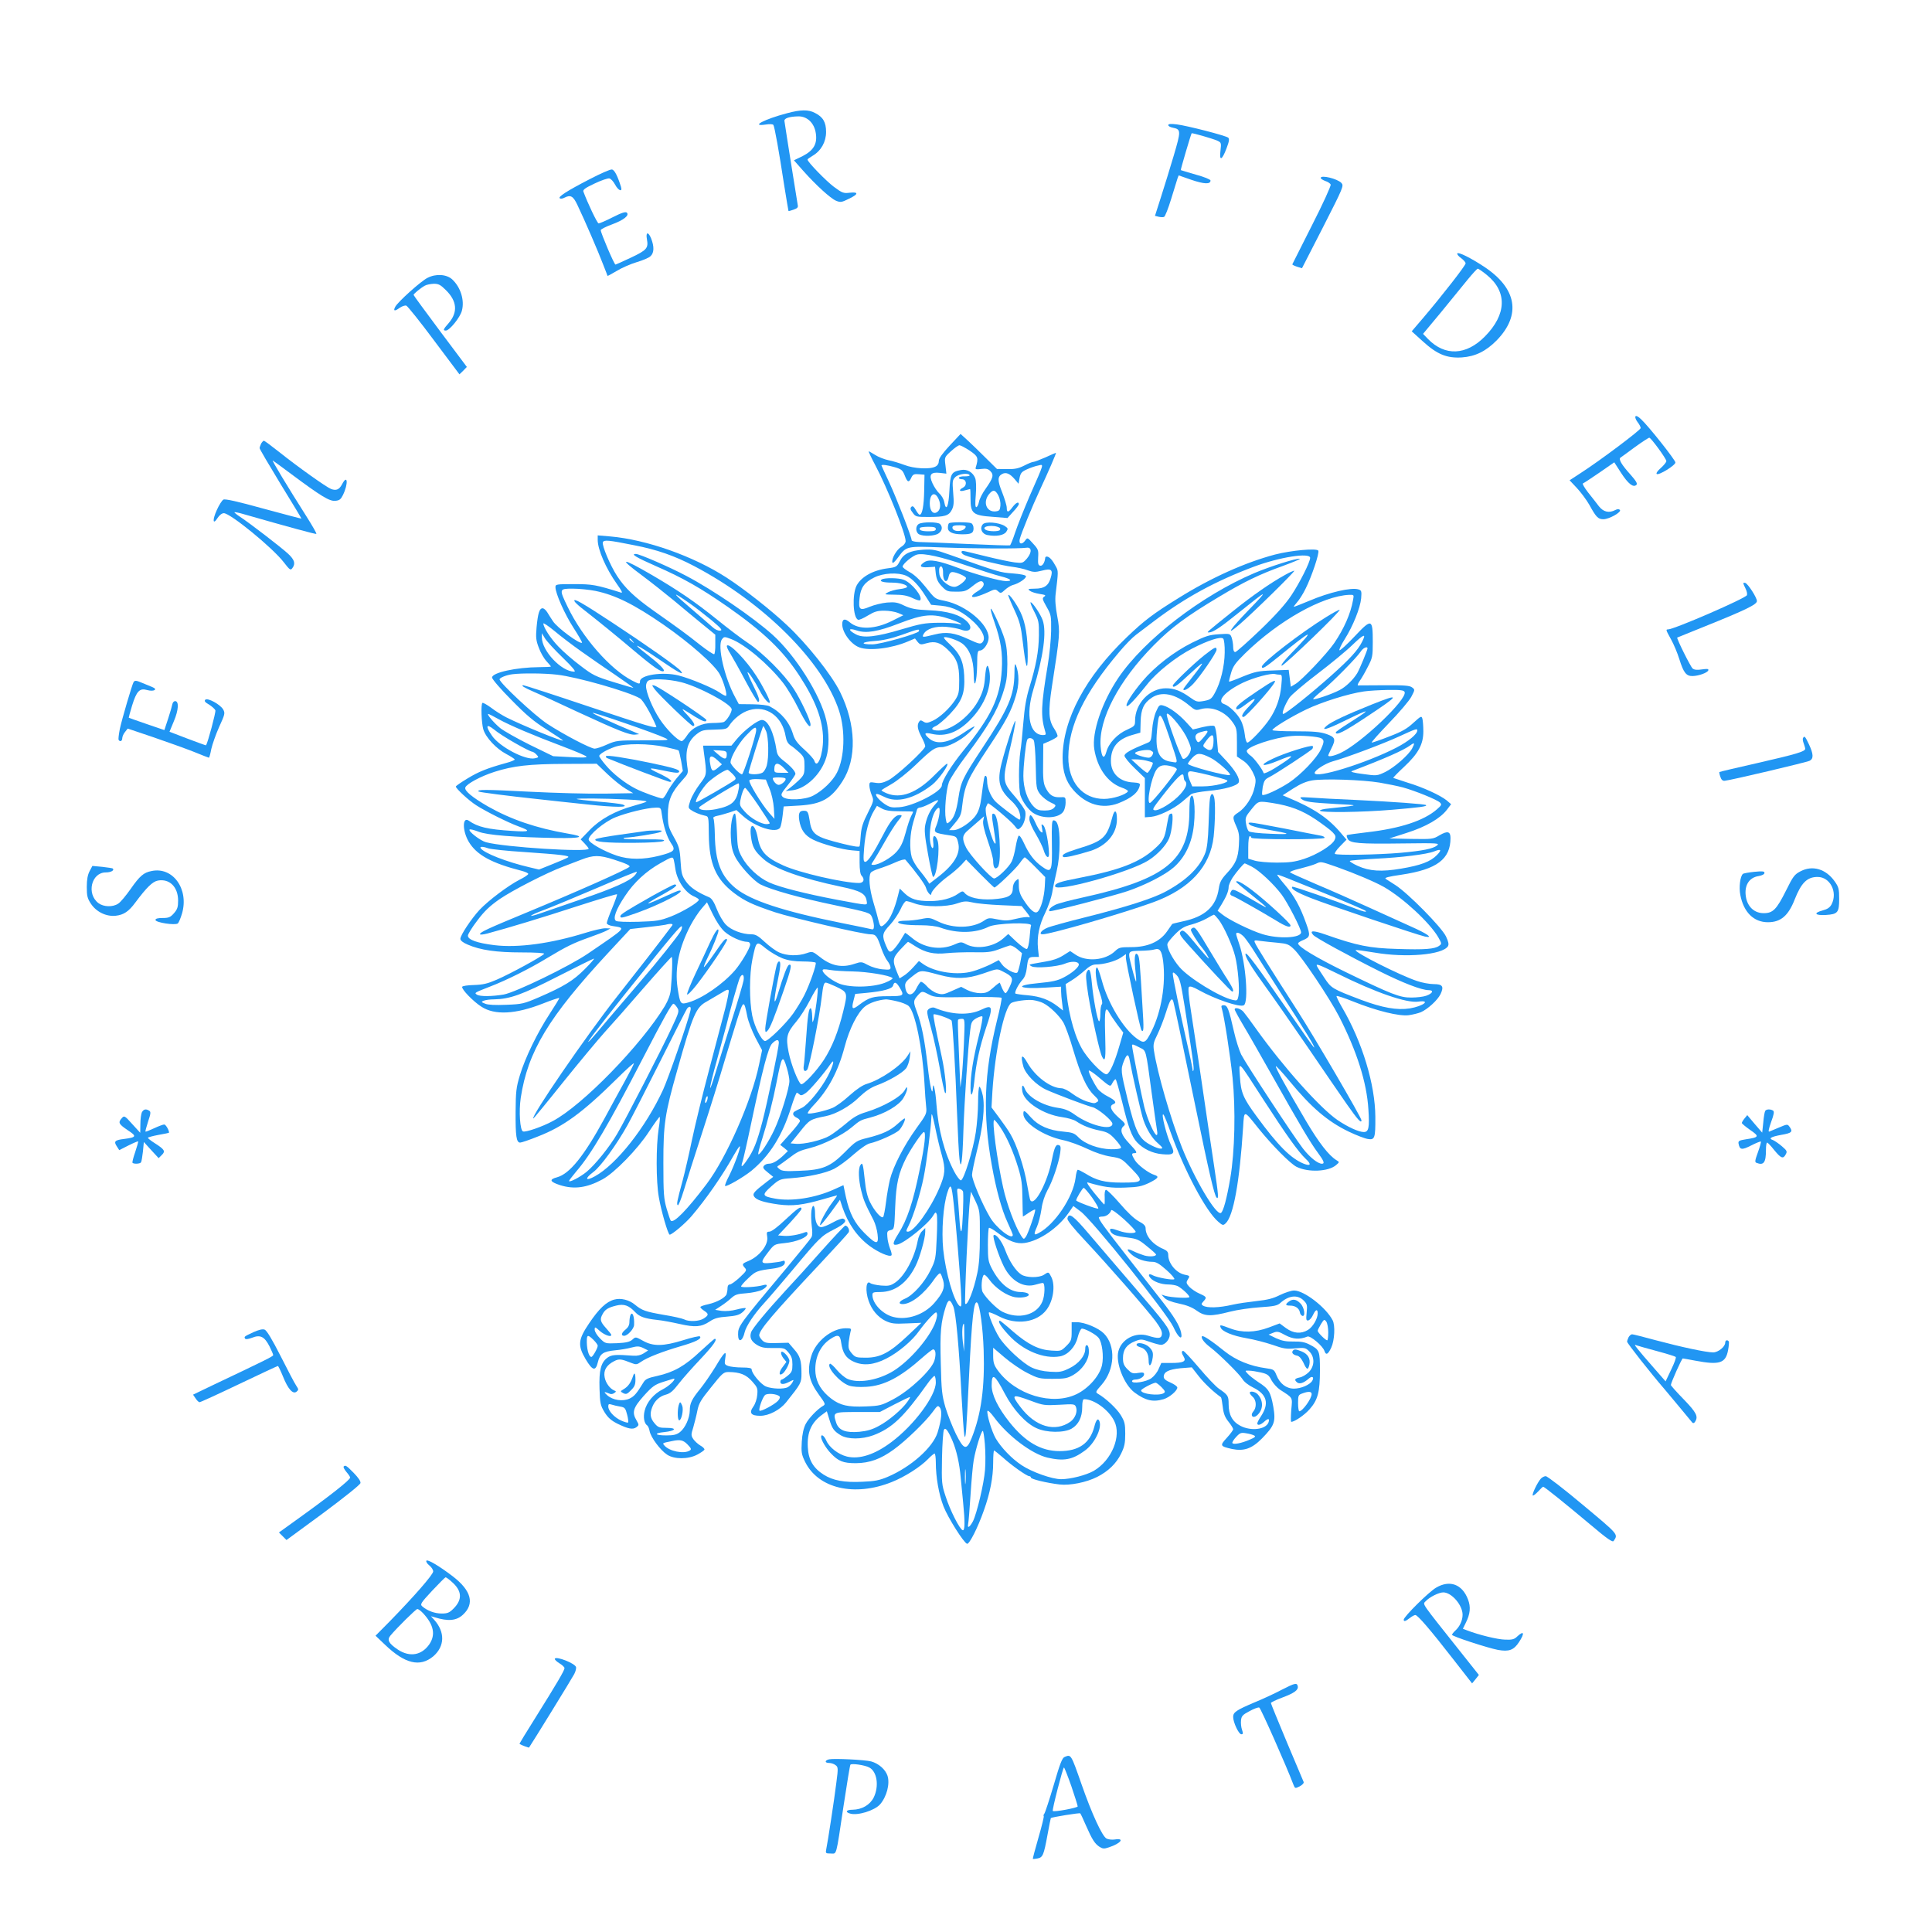 <?xml version="1.0" standalone="no"?>
<!DOCTYPE svg PUBLIC "-//W3C//DTD SVG 20010904//EN"
 "http://www.w3.org/TR/2001/REC-SVG-20010904/DTD/svg10.dtd">
<svg version="1.0" xmlns="http://www.w3.org/2000/svg"
 width="1280pt" height="1280pt" viewBox="0 0 1280 1280"
 preserveAspectRatio="xMidYMid meet">
<g transform="translate(0,1280) scale(0.1,-0.1)"
fill="#2196f3" stroke="none">
<path d="M5215 12050 c-152 -40 -248 -91 -141 -75 26 4 46 3 50 -3 8 -13 37
-174 71 -397 15 -93 28 -171 29 -173 2 -1 17 3 34 9 25 9 31 15 27 32 -3 17
-77 479 -88 556 -2 17 32 29 92 30 59 1 106 -44 116 -112 11 -70 -15 -114 -87
-151 l-58 -28 60 -68 c86 -97 182 -184 219 -200 30 -12 37 -11 87 14 63 30 63
46 2 39 -39 -5 -49 -1 -103 39 -52 39 -175 165 -175 181 0 3 15 14 34 25 56
33 89 92 89 158 0 64 -20 99 -74 126 -43 23 -95 22 -184 -2z"/>
<path d="M7740 11971 c0 -6 13 -14 30 -17 55 -11 55 -20 6 -186 -25 -84 -63
-208 -85 -276 l-39 -122 24 -6 c13 -3 30 -4 36 -1 7 2 28 56 47 118 19 63 38
124 42 136 l8 21 86 -30 c83 -28 125 -30 125 -4 0 7 -42 24 -97 39 -53 15 -98
29 -100 30 -2 3 67 238 72 244 3 4 141 -36 170 -49 26 -12 27 -15 21 -66 -9
-72 10 -65 40 15 18 47 20 64 11 71 -17 14 -275 80 -341 88 -40 5 -56 3 -56
-5z"/>
<path d="M3905 11612 c-149 -77 -211 -117 -196 -126 6 -4 19 -2 30 4 41 21 58
12 86 -47 49 -102 141 -316 170 -393 16 -41 30 -76 30 -78 1 -1 29 14 61 33
32 20 92 46 132 58 40 12 82 29 92 40 24 22 25 63 4 117 -19 47 -37 44 -28 -5
11 -59 -1 -72 -104 -121 -53 -25 -100 -46 -104 -47 -8 -2 -97 208 -98 228 0 6
33 23 74 38 79 29 117 60 99 78 -8 8 -34 0 -93 -30 -45 -23 -87 -41 -94 -41
-9 0 -74 137 -101 211 -4 12 14 25 74 53 44 21 88 36 98 34 10 -2 27 -20 38
-41 22 -41 51 -52 39 -14 -23 73 -43 112 -60 114 -11 2 -78 -28 -149 -65z"/>
<path d="M8750 11621 c0 -5 14 -14 30 -20 17 -5 33 -16 36 -24 3 -8 -52 -129
-123 -268 -70 -140 -129 -257 -131 -260 -1 -3 13 -10 31 -16 l33 -10 140 273
c135 265 138 273 121 292 -26 28 -137 55 -137 33z"/>
<path d="M9655 11121 c-3 -5 8 -19 25 -31 16 -12 30 -27 30 -35 0 -14 -155
-213 -280 -360 l-77 -90 74 -67 c95 -86 158 -112 258 -106 89 6 160 41 231
113 164 169 134 345 -85 489 -88 58 -169 98 -176 87z m196 -143 c136 -111 131
-261 -13 -407 -124 -126 -265 -132 -377 -17 l-33 34 119 143 c65 79 145 177
177 217 32 39 62 72 67 72 4 0 32 -19 60 -42z"/>
<path d="M2832 10959 c-45 -23 -195 -158 -213 -191 -16 -29 -4 -32 28 -8 16
11 36 18 45 15 9 -4 92 -107 184 -231 l168 -224 25 24 24 25 -176 235 c-97
130 -177 239 -177 242 0 7 44 44 74 61 12 7 38 12 60 13 32 0 45 -7 81 -43 73
-72 79 -145 19 -216 -38 -43 -41 -51 -20 -51 24 0 94 86 106 131 19 69 -8 156
-64 208 -37 34 -108 39 -164 10z"/>
<path d="M10835 10041 c-3 -6 3 -23 14 -37 12 -15 21 -33 21 -40 0 -13 -270
-216 -399 -299 l-72 -47 48 -51 c27 -29 64 -79 83 -112 45 -82 58 -95 93 -95
38 0 123 48 109 62 -6 6 -17 6 -30 -1 -42 -22 -79 -13 -109 25 -15 20 -48 62
-72 92 -24 31 -39 58 -34 59 6 2 56 35 110 72 l98 68 45 -70 c47 -72 81 -100
102 -79 8 8 -3 26 -39 67 -60 66 -81 103 -67 113 6 4 49 35 96 70 47 34 90 62
95 62 11 0 113 -139 113 -155 0 -7 -16 -27 -36 -45 -21 -18 -33 -35 -28 -40
12 -12 124 57 124 76 0 16 -178 241 -228 287 -19 18 -32 25 -37 18z"/>
<path d="M6292 9848 c-49 -53 -72 -85 -72 -102 0 -16 -8 -30 -22 -37 -36 -20
-145 -14 -207 11 -30 11 -77 26 -105 31 -28 6 -68 22 -88 35 -21 13 -40 24
-43 24 -2 0 17 -42 44 -92 81 -153 201 -453 201 -503 0 -12 -12 -28 -29 -38
-30 -18 -65 -77 -59 -103 2 -9 16 3 38 33 56 76 55 75 295 66 214 -8 510 -9
555 -2 36 6 38 -30 4 -71 -27 -31 -30 -32 -82 -26 -31 4 -117 22 -193 41 -76
19 -143 35 -148 35 -20 0 -11 -20 12 -29 52 -21 257 -70 312 -76 33 -4 80 -14
103 -23 37 -13 51 -14 94 -3 64 17 76 7 59 -48 -15 -52 -43 -71 -106 -71 -44
-1 -48 -2 -32 -14 10 -8 39 -17 65 -21 38 -6 44 -9 30 -18 -14 -10 -13 -16 15
-66 31 -54 32 -60 31 -161 -1 -58 -11 -161 -23 -230 -44 -264 -47 -336 -16
-437 6 -19 4 -23 -14 -23 -89 0 -117 130 -65 301 67 221 89 383 62 460 -13 38
-67 119 -80 119 -4 0 6 -28 24 -62 30 -59 32 -70 31 -158 -1 -104 -19 -201
-63 -344 -21 -69 -32 -133 -40 -233 -6 -76 -15 -163 -20 -193 -12 -79 -12
-251 1 -291 14 -42 53 -94 84 -115 63 -41 168 -37 200 9 8 12 15 38 15 59 0
38 0 38 -40 36 -46 -1 -70 16 -95 68 -12 26 -16 62 -14 160 l1 126 44 19 c24
11 46 24 50 30 3 6 -7 29 -22 52 -37 56 -40 112 -15 277 54 346 55 363 36 465
-12 64 -16 111 -11 151 18 147 18 151 2 180 -22 41 -40 62 -56 66 -8 2 -15 -1
-15 -7 -3 -31 -18 -56 -33 -53 -14 3 -16 13 -14 55 3 47 1 54 -34 92 -36 40
-37 41 -51 21 -22 -31 -45 -26 -37 8 9 37 83 218 134 327 55 118 110 245 106
245 -2 0 -33 -13 -69 -30 -37 -16 -73 -30 -80 -30 -8 0 -35 -11 -62 -25 -38
-19 -63 -24 -114 -23 l-66 1 -77 76 c-42 42 -96 94 -120 116 l-44 40 -72 -77z
m133 -34 c56 -38 59 -47 39 -113 -3 -11 5 -12 37 -8 32 4 45 1 60 -14 25 -25
19 -46 -31 -117 -21 -29 -41 -68 -44 -87 -4 -19 -12 -35 -18 -35 -7 0 -8 26
-3 83 4 49 2 93 -4 109 -15 39 -54 62 -94 54 -65 -12 -71 -24 -77 -137 -5
-105 -22 -142 -34 -76 -3 19 -18 45 -33 58 -14 13 -34 43 -45 67 -26 57 -12
76 49 69 l43 -5 -6 54 c-7 54 -7 55 36 94 24 22 49 40 57 40 7 0 38 -16 68
-36z m-498 -109 c45 -13 53 -20 67 -55 18 -47 28 -50 44 -14 10 21 18 25 50
22 l37 -3 -2 -106 c-2 -101 -13 -159 -30 -159 -5 0 -16 14 -26 32 -13 23 -21
28 -29 20 -9 -9 -7 -19 9 -39 19 -27 24 -28 104 -28 109 0 135 8 155 47 13 25
15 47 9 114 -6 75 -5 84 14 103 21 21 85 30 95 13 3 -5 -12 -8 -32 -8 -20 1
-38 -3 -39 -9 -2 -5 7 -10 20 -10 30 0 36 -40 8 -55 -33 -17 -25 -30 11 -19
18 5 34 9 35 9 2 0 3 -29 3 -65 0 -96 16 -110 145 -119 l100 -8 37 41 c21 22
38 45 38 51 0 19 -19 10 -42 -20 -27 -37 -38 -38 -38 -4 0 14 -14 60 -30 101
-32 79 -32 106 0 123 25 13 50 3 82 -34 l26 -31 7 39 c7 33 14 41 50 57 24 11
57 22 74 25 38 8 42 24 -58 -204 -37 -86 -80 -194 -95 -239 -15 -46 -31 -84
-34 -86 -4 -2 -131 2 -282 9 -151 7 -296 13 -322 13 -27 1 -48 6 -48 12 0 21
-103 286 -151 388 -27 57 -49 106 -49 107 0 8 39 3 87 -11z m687 -187 c10 -19
16 -48 14 -68 -3 -30 -7 -35 -31 -38 -60 -7 -87 59 -46 112 27 34 42 33 63 -6z
m-394 -28 c15 -35 10 -70 -12 -83 -26 -17 -48 9 -48 57 0 68 36 84 60 26z
m628 -1593 c6 -7 12 -79 14 -168 3 -152 4 -156 30 -192 16 -19 46 -43 68 -53
37 -17 39 -19 23 -36 -11 -12 -30 -18 -63 -18 -38 0 -51 5 -73 28 -41 43 -67
121 -67 201 0 65 15 210 25 239 6 16 30 16 43 -1z"/>
<path d="M6088 9329 c-24 -13 -23 -56 1 -69 29 -15 104 -12 129 6 24 17 29 43
10 62 -15 15 -116 15 -140 1z m112 -34 c0 -11 -12 -15 -49 -15 -47 0 -68 9
-54 24 3 3 28 6 55 6 36 0 48 -4 48 -15z"/>
<path d="M6287 9333 c-4 -3 -7 -17 -7 -30 0 -28 32 -43 95 -43 61 0 75 8 75
40 0 16 -7 30 -16 34 -21 8 -139 8 -147 -1z m111 -25 c-11 -33 -88 -35 -88 -3
0 11 12 15 46 15 31 0 44 -4 42 -12z"/>
<path d="M6511 9326 c-22 -27 -6 -64 32 -71 57 -11 108 -2 124 22 13 20 12 23
-10 38 -38 24 -129 32 -146 11z m112 -23 c4 -2 5 -9 2 -14 -8 -12 -76 -11 -95
1 -36 24 55 37 93 13z"/>
<path d="M1730 9861 c-5 -11 -10 -25 -10 -30 0 -6 63 -113 139 -238 77 -125
139 -228 138 -229 -1 -1 -114 29 -251 66 -173 48 -254 66 -266 60 -9 -5 -29
-36 -44 -70 -30 -66 -26 -102 6 -51 12 18 28 31 41 31 43 0 323 -229 397 -325
40 -52 45 -55 57 -39 22 30 15 55 -29 96 -48 44 -251 200 -316 243 -23 15 -41
30 -39 31 2 2 26 -2 53 -10 311 -89 487 -137 490 -133 3 2 -26 53 -64 113
-127 200 -233 376 -225 373 4 -2 60 -43 123 -90 196 -146 253 -181 291 -177
28 2 37 10 51 38 37 76 31 143 -6 71 -19 -35 -38 -43 -72 -31 -33 13 -221 147
-344 245 -52 41 -97 75 -102 75 -4 0 -12 -9 -18 -19z"/>
<path d="M3960 9223 c0 -64 54 -189 127 -292 33 -46 40 -62 27 -57 -166 52
-189 56 -311 56 -117 0 -123 -1 -123 -20 0 -41 61 -179 120 -270 33 -51 58
-95 56 -98 -13 -13 -166 100 -193 143 -11 16 -27 42 -37 58 -9 15 -23 27 -31
27 -21 0 -31 -32 -40 -125 -6 -68 -4 -88 15 -137 11 -31 34 -71 51 -89 16 -17
29 -33 29 -35 0 -2 -35 -4 -77 -4 -152 -1 -313 -36 -313 -69 0 -10 57 -77 128
-148 100 -102 150 -144 235 -197 59 -38 107 -70 107 -72 0 -10 -265 98 -375
153 -27 14 -73 42 -101 64 -29 21 -54 35 -58 32 -11 -11 -6 -134 6 -175 16
-54 86 -129 153 -164 30 -16 55 -32 55 -36 0 -4 -26 -15 -57 -23 -126 -35
-181 -57 -255 -102 -43 -26 -78 -50 -78 -54 0 -13 86 -93 135 -124 63 -41 214
-116 280 -140 86 -31 77 -38 -40 -30 -163 10 -230 26 -288 67 -44 32 -45 -64
-2 -138 52 -88 150 -142 353 -194 23 -6 42 -15 42 -20 0 -5 -26 -23 -59 -39
-75 -39 -203 -135 -264 -199 -55 -60 -127 -168 -127 -192 0 -11 17 -25 48 -38
85 -37 191 -52 357 -52 94 0 154 -4 150 -9 -8 -15 -230 -136 -315 -172 -60
-26 -90 -33 -150 -35 -42 -1 -76 -6 -78 -12 -5 -16 73 -97 128 -132 88 -57
226 -50 406 21 58 23 107 39 109 37 2 -2 -26 -48 -62 -103 -82 -125 -164 -293
-199 -410 -24 -80 -27 -107 -28 -240 -1 -161 5 -205 30 -205 9 0 62 18 119 41
169 66 293 156 523 383 61 61 112 106 112 101 0 -5 -29 -61 -64 -125 -35 -63
-94 -171 -131 -240 -137 -251 -231 -367 -315 -390 -54 -14 -47 -30 21 -52 93
-29 176 -18 280 38 80 43 234 201 309 317 35 53 67 97 70 97 4 0 1 -35 -6 -77
-18 -114 -18 -352 1 -455 15 -89 61 -248 72 -248 15 0 103 74 144 122 95 111
204 267 278 400 18 32 36 60 41 63 14 8 -33 -122 -69 -194 -18 -34 -30 -65
-27 -68 8 -8 119 56 174 100 122 101 205 233 263 419 17 54 34 98 38 98 4 0
12 -5 18 -11 9 -9 19 -6 42 10 27 19 120 128 163 191 32 47 20 -8 -18 -80 -44
-84 -131 -190 -170 -209 -55 -26 -59 -28 -59 -42 0 -8 10 -18 23 -24 12 -5 22
-15 22 -22 0 -7 -30 -45 -66 -85 l-65 -73 26 -20 25 -21 -32 -31 c-39 -36 -69
-53 -96 -53 -11 0 -25 -6 -31 -14 -9 -11 -4 -20 25 -43 l37 -30 -38 -29 c-89
-68 -101 -82 -89 -101 14 -23 62 -39 162 -53 92 -12 161 -4 296 35 48 14 88
25 91 25 3 0 -11 -21 -31 -47 -40 -52 -88 -142 -80 -150 3 -3 33 34 68 81 l63
87 16 -49 c38 -110 99 -197 182 -258 57 -42 131 -74 143 -61 4 3 0 23 -9 44
-8 21 -17 56 -18 78 -3 35 -1 40 21 45 25 6 25 6 31 155 6 154 22 224 74 326
34 65 105 169 116 169 15 0 6 -87 -27 -245 -45 -222 -83 -336 -144 -432 -38
-60 -39 -77 -3 -68 49 12 201 135 234 189 16 26 19 28 25 12 4 -10 4 -82 0
-159 -6 -135 -8 -146 -41 -212 -39 -81 -116 -167 -169 -189 -39 -16 -48 -36
-16 -36 57 0 143 67 210 165 18 26 36 43 40 38 5 -4 13 -26 19 -47 13 -48 -2
-83 -60 -150 -68 -77 -180 -115 -271 -91 -71 18 -138 89 -138 145 0 18 6 20
53 20 96 1 176 59 232 171 28 54 65 185 65 228 l0 25 -21 -21 c-12 -11 -25
-40 -29 -64 -21 -113 -87 -235 -150 -277 -30 -20 -43 -23 -93 -19 -32 3 -64
10 -71 16 -28 24 -35 -51 -11 -118 21 -60 61 -107 111 -132 39 -18 58 -21 141
-17 l97 4 -93 -88 c-117 -110 -179 -143 -274 -143 -64 0 -71 2 -94 29 -21 25
-24 36 -20 75 3 25 9 56 12 69 7 20 4 22 -31 22 -93 0 -200 -87 -229 -184 -30
-99 -16 -165 51 -257 41 -56 44 -63 29 -72 -38 -21 -97 -83 -117 -121 -14 -27
-23 -67 -26 -118 -4 -69 -2 -84 22 -133 87 -177 327 -233 574 -134 86 34 191
101 241 153 19 20 39 36 43 36 4 0 8 -27 8 -59 0 -98 20 -211 51 -291 29 -75
134 -241 156 -248 15 -4 71 106 111 220 42 117 62 221 62 318 0 44 3 80 6 80
3 0 29 -21 58 -46 57 -52 159 -124 175 -124 6 0 11 -4 11 -9 0 -11 106 -36
190 -46 69 -8 178 14 249 50 73 37 126 88 158 153 23 47 28 70 28 133 0 67 -4
81 -30 124 -27 44 -99 111 -151 141 -17 10 -16 14 24 59 89 101 96 260 15 341
-36 36 -127 74 -178 74 l-35 0 0 -61 c0 -56 -3 -64 -35 -96 -34 -34 -37 -35
-98 -31 -85 5 -155 40 -255 126 -45 40 -85 72 -87 72 -18 0 4 -37 56 -93 95
-105 236 -163 343 -143 52 10 101 63 116 126 7 28 19 54 26 57 15 5 93 -36
112 -60 24 -29 36 -124 23 -182 -16 -70 -88 -152 -167 -191 -162 -79 -406 -6
-525 159 -23 32 -29 50 -29 94 l0 54 75 -64 c41 -35 109 -82 151 -103 73 -37
82 -39 168 -39 79 0 97 3 136 25 59 34 103 97 104 151 1 25 -4 44 -11 46 -9 3
-13 -5 -13 -24 0 -45 -43 -98 -105 -128 -49 -24 -64 -27 -129 -23 -48 3 -89
13 -121 28 -59 28 -173 134 -214 198 -32 50 -77 159 -69 167 3 3 33 -9 68 -27
114 -59 250 -40 313 44 46 60 60 163 32 218 -18 35 -18 35 -49 14 -33 -21
-117 -20 -150 2 -37 24 -79 88 -106 161 -22 60 -63 113 -77 99 -9 -9 33 -137
68 -207 48 -96 131 -144 210 -120 20 6 41 11 48 11 16 0 14 -84 -3 -123 -38
-91 -159 -121 -266 -67 -37 19 -109 91 -130 130 -12 23 -6 105 9 114 5 3 20
-11 34 -30 41 -58 119 -111 176 -119 54 -7 106 9 80 26 -8 5 -29 9 -47 9 -71
0 -137 54 -190 154 -24 46 -27 61 -27 158 0 58 3 109 7 113 3 3 28 -10 55 -31
75 -57 127 -77 182 -69 99 15 222 100 292 201 l30 44 48 -36 c73 -52 574 -677
615 -766 33 -73 63 -93 51 -36 -10 46 -48 108 -130 213 -39 49 -143 182 -231
295 -147 188 -184 239 -184 254 0 3 11 6 24 6 25 0 51 19 58 42 3 7 38 -18 86
-61 45 -41 79 -78 76 -83 -8 -12 -64 -9 -109 7 -52 19 -66 19 -59 0 10 -24 37
-35 114 -44 63 -8 76 -14 129 -58 33 -26 60 -51 60 -54 2 -13 -41 -17 -77 -7
-20 6 -54 19 -74 29 -46 23 -49 10 -8 -25 33 -28 87 -46 136 -46 24 0 46 -13
93 -55 33 -29 56 -57 51 -60 -12 -8 -113 11 -141 25 -26 15 -36 6 -18 -16 20
-25 73 -44 119 -44 23 0 51 -5 63 -11 28 -15 77 -60 77 -72 0 -10 -119 -4
-160 8 l-25 8 20 -22 c13 -14 47 -27 94 -37 50 -10 89 -25 119 -47 54 -39 94
-40 222 -7 47 12 136 25 197 29 94 6 116 11 135 28 56 51 115 57 155 17 23
-23 25 -31 20 -80 -5 -48 -3 -55 11 -52 9 2 23 18 31 36 17 37 31 42 31 11 0
-36 -32 -90 -64 -110 -47 -28 -96 -24 -146 12 l-42 31 -72 -27 c-91 -34 -178
-36 -256 -6 -66 25 -71 26 -63 6 9 -26 79 -55 171 -71 48 -8 126 -28 173 -44
73 -26 94 -29 151 -23 62 5 68 4 92 -20 38 -38 36 -98 -3 -138 -16 -16 -43
-32 -60 -35 -34 -7 -38 -16 -17 -33 16 -13 44 -4 79 27 21 18 35 8 21 -16 -16
-27 -75 -52 -121 -52 -51 0 -94 33 -116 89 -15 37 -19 39 -69 46 -105 14 -200
53 -274 112 -88 71 -143 107 -150 100 -10 -10 14 -43 53 -72 58 -44 192 -176
214 -211 11 -19 41 -42 72 -57 91 -45 107 -105 52 -189 -14 -21 -25 -42 -25
-48 0 -17 22 -11 47 12 25 23 37 21 27 -6 -18 -47 -115 -59 -185 -23 -54 28
-79 73 -79 144 0 55 -4 61 -65 103 -20 14 -79 76 -131 138 -52 61 -99 112
-105 112 -13 0 -11 -16 4 -40 18 -30 -4 -40 -84 -40 l-65 0 -18 -40 c-9 -22
-31 -49 -48 -61 -34 -25 -128 -39 -128 -20 0 6 9 11 21 11 29 0 59 18 59 35 0
12 -8 14 -40 9 -35 -6 -43 -3 -70 24 -24 25 -30 39 -30 75 0 55 24 89 80 111
38 15 44 15 97 -4 32 -11 65 -20 75 -20 27 0 58 36 58 68 0 38 -27 74 -244
326 -100 116 -230 269 -290 339 -106 125 -136 147 -144 104 -2 -12 38 -62 116
-145 147 -157 408 -455 468 -535 31 -42 44 -68 42 -86 -3 -30 -23 -32 -93 -10
-83 25 -174 -23 -195 -102 -21 -76 37 -223 107 -275 72 -53 121 -65 192 -44
38 11 91 56 91 77 0 8 -20 22 -45 33 -31 13 -45 25 -45 38 0 33 32 49 111 57
l75 6 47 -60 c38 -48 98 -104 146 -138 3 -2 8 -30 12 -63 5 -45 14 -69 38 -99
17 -21 31 -44 31 -50 0 -6 -19 -32 -42 -57 -48 -52 -45 -56 35 -74 78 -16 131
2 198 70 83 85 92 110 75 210 -18 98 -30 119 -99 163 -28 19 -61 44 -71 56
-19 21 -19 21 10 20 16 0 51 -6 78 -12 43 -10 53 -17 70 -52 12 -21 37 -49 56
-62 88 -57 83 -47 75 -134 -3 -44 -4 -79 0 -79 22 0 89 46 122 84 54 61 68
115 68 257 0 130 -3 137 -69 171 -30 16 -58 21 -107 20 -49 -1 -77 5 -115 22
l-49 24 30 12 c27 11 36 9 81 -16 51 -27 95 -30 146 -9 19 8 103 -63 113 -96
10 -30 24 -22 45 23 22 48 27 147 9 181 -44 85 -189 197 -255 197 -19 0 -61
-14 -94 -30 -46 -23 -82 -32 -156 -40 -53 -6 -124 -16 -158 -24 -90 -21 -169
-23 -196 -6 -12 8 -12 11 3 28 24 26 22 30 -25 51 -24 10 -54 31 -68 45 -21
23 -22 30 -12 46 17 27 16 28 -20 35 -56 12 -108 75 -108 130 0 20 -8 29 -32
40 -69 28 -118 85 -118 137 0 17 -12 29 -46 47 -29 16 -74 58 -125 118 -45 52
-86 92 -92 90 -7 -2 -10 -22 -8 -50 1 -26 0 -47 -3 -47 -2 0 -32 34 -66 76
-38 47 -55 74 -43 70 105 -31 156 -38 248 -34 85 3 109 8 158 31 62 31 69 42
35 53 -39 12 -109 65 -129 97 -23 38 -24 47 -4 47 23 0 19 9 -35 66 -52 55
-63 91 -35 114 14 12 10 19 -35 57 -50 45 -63 76 -35 87 26 10 16 25 -34 51
-27 13 -58 37 -69 52 -29 42 -64 114 -58 120 3 3 26 -12 52 -33 94 -79 89 -77
104 -49 7 14 17 25 21 25 4 0 23 -69 44 -152 40 -165 63 -229 98 -266 41 -44
104 -74 168 -79 74 -7 86 4 59 57 -29 57 -72 226 -51 205 5 -6 26 -57 46 -115
92 -256 235 -526 317 -595 28 -24 32 -25 48 -10 52 47 93 277 116 638 7 115 3
115 101 -8 91 -113 210 -233 252 -255 77 -39 212 -33 263 11 23 20 23 20 3 32
-51 31 -117 116 -201 258 -131 222 -207 360 -201 365 2 3 43 -41 90 -98 144
-175 253 -268 392 -335 50 -24 107 -46 127 -49 46 -8 51 5 50 146 -1 215 -87
498 -220 725 -22 38 -39 72 -37 76 3 3 53 -13 112 -37 155 -62 303 -98 366
-90 28 4 64 13 81 20 45 20 111 80 130 120 24 51 13 66 -45 66 -27 0 -78 9
-112 21 -114 38 -418 192 -405 204 2 3 58 -5 124 -16 209 -36 451 -15 487 42
7 12 4 29 -13 65 -30 62 -251 286 -335 340 -33 21 -62 40 -64 41 -11 8 15 15
105 28 234 35 324 103 324 243 0 44 -20 49 -73 18 -43 -26 -49 -26 -188 -24
l-144 3 115 37 c129 41 221 95 266 153 l28 37 -29 25 c-44 35 -157 87 -260
118 -49 16 -92 30 -94 31 -2 2 30 35 72 74 94 88 127 149 127 234 0 34 -3 71
-6 83 -6 22 -9 20 -60 -26 -42 -39 -77 -59 -159 -90 -58 -23 -111 -41 -117
-41 -6 0 45 57 113 128 68 70 135 149 149 175 25 48 25 48 5 63 -16 12 -52 15
-185 14 -91 -1 -169 -1 -173 -1 -5 1 0 13 11 29 11 15 35 56 53 92 32 61 34
71 34 166 0 156 -7 158 -121 37 -51 -54 -96 -95 -100 -91 -3 4 12 37 35 73 55
87 103 207 109 271 4 47 2 53 -18 59 -47 15 -194 -19 -327 -76 -51 -21 -96
-39 -100 -39 -4 0 5 12 19 28 14 15 40 55 57 90 41 81 94 239 85 254 -11 17
-178 2 -287 -26 -199 -53 -422 -153 -637 -287 -170 -105 -229 -150 -344 -260
-274 -262 -426 -546 -426 -800 0 -91 22 -157 71 -213 85 -97 192 -128 298 -88
89 35 134 72 143 121 2 11 -9 15 -42 17 -91 3 -150 59 -150 142 0 89 43 143
136 171 l59 17 2 73 c2 83 21 123 73 158 66 45 156 27 248 -50 39 -33 45 -35
78 -25 73 20 159 -15 209 -85 28 -39 30 -48 30 -135 l0 -94 40 -27 c25 -16 49
-45 64 -75 22 -45 24 -53 13 -102 -13 -64 -60 -136 -108 -167 -40 -26 -40 -30
-13 -92 18 -40 21 -62 17 -124 -5 -87 -21 -124 -83 -190 -33 -36 -44 -56 -50
-96 -17 -121 -91 -189 -242 -220 -36 -8 -66 -15 -67 -17 -2 -2 -17 -24 -35
-50 -48 -68 -128 -103 -236 -103 -74 0 -82 -2 -109 -28 -64 -60 -188 -71 -260
-22 l-36 24 -48 -30 c-30 -19 -71 -33 -112 -39 -36 -6 -76 -13 -90 -16 -23 -5
-23 -6 -6 -16 26 -15 171 -3 220 17 42 18 87 17 93 -2 6 -17 -43 -60 -102 -90
-38 -20 -76 -28 -162 -36 -174 -16 -133 -42 48 -30 l99 6 0 -30 c0 -17 3 -52
7 -79 l6 -49 -36 28 c-57 44 -115 65 -197 73 -41 3 -78 9 -82 11 -10 5 18 61
47 93 15 16 24 43 28 78 8 66 11 72 49 72 l31 0 -6 56 c-8 78 8 156 49 239 19
39 39 97 45 130 5 33 19 98 30 145 13 56 19 119 19 185 0 102 -13 150 -40 150
-11 0 -13 -27 -11 -156 3 -185 -2 -196 -66 -150 -51 37 -85 81 -119 155 -16
35 -30 54 -35 49 -5 -5 -14 -38 -20 -73 -6 -36 -17 -79 -26 -97 -17 -37 -96
-113 -117 -113 -20 0 -163 157 -186 206 -28 57 -25 81 12 112 17 15 48 42 70
61 l38 33 -6 -29 c-4 -20 6 -62 30 -133 20 -57 36 -117 36 -134 0 -45 13 -61
31 -40 28 34 9 330 -22 350 -20 12 -21 -6 -5 -97 8 -51 14 -95 12 -97 -17 -17
-76 205 -64 239 5 13 11 25 13 27 6 6 155 -119 177 -149 20 -27 23 -28 40 -12
22 20 37 72 31 106 -3 14 -32 57 -64 94 -89 102 -90 108 -39 317 23 97 40 182
37 189 -4 12 -62 -165 -91 -279 -31 -122 -17 -176 69 -254 15 -14 33 -37 41
-52 14 -28 19 -68 8 -68 -10 0 -137 96 -161 122 -30 32 -53 90 -53 133 0 19
-4 35 -10 35 -9 0 -11 -10 -28 -143 -7 -54 -17 -89 -35 -116 -31 -47 -111
-101 -150 -101 l-29 0 40 48 c33 39 41 57 46 107 17 144 33 179 175 393 117
176 151 240 181 341 23 74 23 147 1 203 -7 17 -10 5 -10 -52 -2 -148 -37 -231
-212 -495 -131 -199 -143 -224 -159 -330 -14 -91 -29 -132 -57 -158 -20 -18
-21 -17 -27 18 -10 52 2 192 21 244 9 24 62 106 120 182 138 185 197 285 235
399 27 82 31 110 32 200 0 73 -5 123 -18 165 -20 67 -85 209 -92 202 -3 -3 8
-43 24 -88 43 -123 56 -206 49 -318 -11 -184 -70 -308 -255 -535 -79 -97 -142
-199 -142 -229 0 -41 -190 -139 -282 -145 -50 -4 -64 -1 -98 22 -40 27 -70 66
-50 66 6 0 28 -9 50 -20 81 -41 195 -13 315 80 43 33 118 140 99 140 -4 0 -40
-33 -81 -74 -118 -120 -225 -160 -318 -122 -19 8 -35 17 -35 20 0 2 30 21 66
41 37 21 108 77 162 129 106 102 127 116 169 116 42 0 126 43 178 91 25 23 44
44 41 46 -2 2 -34 -16 -70 -41 -103 -70 -184 -83 -234 -35 -33 30 -27 38 21
27 91 -21 173 9 256 94 97 99 145 225 125 327 -11 52 -21 35 -28 -46 -4 -57
-14 -95 -36 -139 -55 -113 -183 -214 -271 -214 -48 0 -57 14 -19 30 16 7 59
43 94 80 81 86 100 138 94 255 -5 95 -29 147 -98 209 -23 21 -39 40 -36 43 9
9 88 -17 119 -39 49 -35 77 -106 78 -200 1 -119 21 -65 23 60 0 79 3 92 18 92
25 0 58 48 58 85 0 89 -149 215 -290 244 -68 14 -63 11 -131 96 -36 45 -74 80
-103 95 -25 14 -46 30 -46 36 0 18 67 73 96 80 44 11 160 -15 329 -73 88 -30
191 -63 228 -72 64 -16 80 -31 32 -31 -38 0 -208 46 -310 85 -138 52 -198 62
-230 41 -38 -25 -31 -37 22 -34 l48 3 5 -47 c5 -36 14 -56 40 -83 32 -33 38
-35 96 -35 55 0 66 4 105 35 45 36 63 42 73 26 11 -16 -5 -40 -40 -60 -19 -11
-34 -25 -34 -31 0 -13 41 -3 105 26 46 22 51 22 67 7 17 -15 20 -15 46 9 15
14 38 28 52 32 38 9 92 45 87 59 -2 7 -35 14 -88 18 -84 6 -91 8 -418 124 -93
33 -113 37 -175 33 -88 -6 -130 -27 -155 -77 -19 -36 -24 -39 -78 -46 -98 -12
-177 -56 -208 -115 -30 -59 -24 -213 10 -226 6 -3 36 10 65 28 43 26 62 32
109 32 31 0 72 -7 91 -15 l35 -15 -72 -36 c-115 -58 -223 -62 -283 -11 -33 28
-50 23 -50 -13 0 -54 57 -132 113 -153 66 -25 214 -7 322 39 l47 20 17 -22
c17 -20 21 -21 62 -9 54 15 89 4 137 -42 61 -58 77 -101 77 -203 0 -82 -3 -94
-27 -132 -38 -57 -102 -116 -150 -138 -33 -15 -43 -16 -60 -5 -17 11 -22 10
-29 -1 -15 -22 -10 -51 16 -100 14 -26 25 -54 25 -62 0 -22 -195 -202 -246
-226 -34 -17 -55 -21 -85 -16 -37 6 -39 5 -39 -19 0 -14 7 -42 15 -62 15 -36
15 -38 -25 -118 -32 -62 -43 -96 -47 -145 -2 -36 -6 -70 -8 -76 -2 -8 -39 -2
-112 16 -185 46 -206 61 -220 160 -7 44 -12 56 -28 58 -37 4 -47 -11 -40 -61
10 -64 37 -103 92 -130 58 -29 193 -66 260 -71 l48 -4 0 -76 c0 -47 5 -80 13
-87 23 -24 15 -49 -17 -49 -101 0 -396 68 -501 116 -117 53 -153 92 -170 185
-18 96 -57 105 -45 10 9 -73 23 -99 84 -153 70 -63 252 -128 514 -183 130 -27
162 -46 169 -95 4 -30 18 -31 -192 8 -211 40 -386 84 -455 116 -69 31 -144
101 -180 168 -26 48 -29 64 -33 171 -3 64 -8 117 -13 117 -17 0 -31 -80 -27
-156 2 -57 10 -92 27 -127 29 -60 122 -162 170 -187 69 -35 268 -91 496 -138
225 -48 229 -49 242 -78 7 -16 12 -42 13 -57 0 -22 -4 -27 -17 -23 -10 3 -99
21 -198 41 -387 78 -599 148 -701 230 -98 80 -135 176 -138 355 -1 52 -5 100
-9 107 -5 7 4 14 25 18 18 3 54 14 80 22 l47 16 41 -37 c85 -77 226 -121 249
-78 5 9 12 44 16 78 l7 61 104 6 c147 9 211 45 285 160 97 150 91 376 -15 592
-56 114 -218 318 -353 444 -105 99 -283 239 -399 314 -221 143 -531 252 -771
273 l-83 7 0 -30z m240 -35 c151 -29 269 -70 400 -139 462 -243 853 -634 959
-958 43 -132 37 -310 -14 -410 -27 -54 -95 -120 -157 -152 -54 -29 -177 -34
-203 -8 -14 14 -11 21 35 78 27 34 50 68 50 74 -1 17 -29 49 -77 86 -33 25
-44 41 -48 69 -18 120 -57 202 -97 202 -28 0 -116 -67 -165 -125 l-37 -45 -94
0 -94 0 5 -42 c21 -155 22 -148 -27 -213 -25 -33 -53 -82 -62 -108 -15 -46
-15 -49 2 -62 22 -16 58 -31 94 -39 25 -5 25 -6 26 -123 2 -196 46 -297 168
-390 72 -54 122 -77 271 -127 120 -39 581 -146 632 -146 36 0 44 -10 73 -96
11 -30 28 -67 40 -81 11 -14 20 -33 20 -43 0 -15 -8 -16 -52 -12 -29 2 -73 15
-97 28 -42 23 -45 23 -88 9 -84 -29 -156 -15 -231 45 -49 38 -50 38 -88 25
-56 -20 -132 -18 -182 5 -23 10 -66 42 -96 70 -43 40 -60 50 -88 50 -61 0
-135 28 -170 65 -18 19 -45 65 -59 102 -18 47 -34 71 -50 78 -80 34 -124 64
-153 103 -28 39 -32 54 -37 135 -5 82 -10 100 -45 162 -36 65 -39 76 -39 150
0 92 23 146 95 225 40 44 41 46 33 95 -15 104 4 167 65 213 31 24 45 27 116
28 73 2 82 4 96 25 29 46 85 90 134 104 114 34 219 -41 241 -173 5 -30 15 -48
32 -60 15 -9 41 -31 60 -48 30 -29 33 -37 33 -89 0 -53 -3 -60 -37 -94 -21
-20 -49 -44 -63 -54 l-25 -18 44 5 c91 10 193 108 226 220 19 64 19 163 -1
246 -39 167 -203 427 -355 564 -129 116 -394 297 -573 391 -107 57 -309 145
-333 145 -37 0 2 -23 129 -79 185 -81 299 -146 483 -274 236 -166 361 -286
470 -452 108 -165 157 -295 158 -420 0 -108 -39 -206 -58 -145 -3 11 -33 44
-66 74 -47 42 -64 65 -75 102 -23 78 -78 144 -154 184 -14 8 -61 13 -114 14
l-91 1 -23 43 c-72 131 -121 344 -89 386 14 19 16 19 61 2 91 -35 247 -166
344 -290 26 -33 72 -109 102 -170 49 -98 80 -139 80 -106 0 27 -66 167 -112
237 -63 97 -200 234 -302 303 -44 29 -136 99 -205 155 -146 118 -257 193 -431
295 -205 119 -228 117 -63 -5 59 -44 152 -118 208 -164 55 -46 139 -116 187
-155 l87 -71 0 -62 c1 -34 -3 -64 -7 -67 -5 -3 -47 25 -93 61 -88 70 -137 106
-309 227 -123 87 -189 149 -241 229 -47 72 -102 204 -95 224 7 18 36 15 206
-19z m4480 -84 c0 -28 -69 -165 -125 -249 -38 -57 -102 -129 -206 -229 -84
-80 -158 -146 -165 -146 -9 0 -14 12 -14 34 0 19 -5 47 -10 62 -10 26 -11 27
-85 22 -64 -4 -88 -12 -177 -56 -122 -61 -246 -157 -329 -255 -68 -81 -115
-154 -104 -165 7 -7 62 51 137 146 61 78 192 182 298 236 103 53 189 81 204
65 6 -5 11 -47 10 -92 -1 -90 -27 -200 -66 -269 -21 -38 -29 -44 -71 -52 -45
-8 -51 -6 -92 23 -61 44 -106 61 -160 61 -109 0 -205 -101 -205 -216 0 -32 -4
-36 -52 -58 -65 -28 -123 -90 -138 -147 -15 -54 -32 -39 -38 35 -15 179 120
437 353 672 117 118 214 190 430 319 166 100 270 150 423 205 68 25 119 46
114 48 -18 6 -196 -50 -302 -95 -350 -149 -728 -440 -900 -693 -109 -161 -178
-365 -160 -474 20 -124 88 -220 179 -253 27 -9 47 -21 44 -26 -14 -22 -100
-50 -158 -50 -142 -1 -238 111 -237 278 2 208 105 421 336 694 39 47 89 98
112 115 22 17 76 58 120 91 206 156 407 265 660 360 170 64 374 96 374 59z
m-2432 -98 c-2 -58 26 -78 37 -26 4 20 13 30 25 30 25 0 90 -28 90 -40 0 -15
-42 -50 -68 -57 -36 -9 -100 39 -108 81 -3 19 -3 40 1 46 11 19 24 0 23 -34z
m-245 -20 c39 -17 84 -63 130 -137 l36 -56 66 -6 c81 -8 148 -42 221 -112 57
-56 77 -106 52 -131 -12 -13 -24 -10 -89 20 -97 45 -150 52 -228 32 -80 -20
-84 -20 -72 3 19 35 78 54 150 48 36 -3 80 -12 97 -18 61 -24 85 12 38 56 -46
43 -128 67 -249 72 -90 4 -119 10 -163 30 -44 22 -63 25 -115 21 -34 -3 -86
-16 -115 -28 -66 -28 -76 -20 -67 59 7 68 32 103 97 135 60 30 157 35 211 12z
m-2058 -101 c131 -27 256 -89 450 -223 176 -122 343 -269 375 -332 27 -52 51
-140 39 -140 -6 0 -24 9 -40 21 -44 31 -195 94 -274 114 -105 26 -255 3 -255
-39 0 -20 -3 -20 -50 4 -145 74 -331 285 -429 489 -58 120 -57 121 34 121 42
0 109 -7 150 -15z m625 -83 c36 -25 100 -75 144 -111 65 -55 75 -67 57 -69
-12 -2 -33 7 -49 22 -15 13 -75 66 -134 116 -140 119 -144 130 -18 42z m4394
21 c-16 -89 -59 -187 -124 -283 -47 -69 -217 -249 -258 -272 l-30 -18 -7 56
-7 56 -106 -4 c-95 -3 -117 -8 -197 -40 -49 -21 -91 -36 -92 -34 -2 1 4 27 13
57 13 45 28 66 93 130 222 217 513 380 689 388 33 1 33 1 26 -36z m-2669 -125
c64 -22 102 -45 50 -31 -16 4 -75 8 -130 7 -87 -1 -119 -7 -240 -43 -170 -51
-255 -60 -304 -34 -55 29 -51 45 5 26 63 -21 140 -8 282 47 160 62 222 67 337
28z m-2445 -213 c58 -41 160 -112 227 -157 67 -46 121 -84 119 -85 -1 -1 -60
16 -131 38 -119 37 -137 45 -220 109 -50 37 -116 95 -146 127 -52 54 -99 127
-99 152 0 6 33 -16 73 -49 39 -33 119 -94 177 -135z m2238 133 c-6 -16 -254
-87 -308 -87 -84 -1 -75 16 12 22 58 4 112 16 183 41 111 40 118 41 113 24z
m-2360 -175 c67 -65 90 -93 76 -93 -85 1 -214 138 -214 227 l0 28 21 -35 c12
-19 65 -77 117 -127z m5296 105 c-28 -56 -79 -112 -202 -222 -133 -119 -304
-256 -320 -256 -13 0 10 60 41 108 12 18 94 88 182 155 88 67 194 154 235 194
77 74 94 79 64 21z m36 -44 c0 -11 -53 -139 -68 -164 -27 -44 -76 -91 -117
-112 -53 -28 -175 -69 -175 -59 0 4 28 30 63 58 69 57 224 214 252 256 15 24
45 38 45 21z m-5369 -174 c133 -15 475 -113 549 -157 20 -11 74 -104 108 -185
8 -19 -56 0 -450 132 -229 77 -423 140 -430 140 -21 0 3 -15 72 -45 36 -15
166 -75 290 -133 266 -123 344 -154 379 -149 l26 3 -30 13 c-148 61 -286 126
-278 128 11 4 413 -135 476 -165 37 -17 36 -17 -140 -17 -172 0 -180 -1 -240
-27 -34 -16 -72 -28 -83 -28 -27 0 -205 93 -315 165 -83 55 -315 271 -315 294
0 11 45 29 85 34 62 8 213 7 296 -3z m4788 0 c15 0 16 -8 10 -72 -8 -85 -33
-156 -79 -224 -39 -58 -130 -154 -146 -154 -6 0 -14 23 -17 54 -3 29 -14 71
-26 93 -21 43 -77 97 -110 108 -55 17 5 85 124 142 72 34 188 65 213 57 8 -2
21 -4 31 -4z m-3965 -50 c113 -29 318 -137 333 -176 6 -17 -32 -80 -53 -88 -9
-3 -41 -6 -72 -6 -73 0 -135 -30 -169 -81 -14 -22 -30 -39 -36 -39 -24 0 -103
79 -147 147 -47 71 -90 176 -90 218 0 12 5 26 12 33 18 18 135 14 222 -8z
m4792 -65 c19 -48 -292 -343 -426 -404 -43 -20 -80 -27 -80 -16 0 3 9 23 20
45 32 63 27 76 -32 97 -42 14 -83 18 -205 18 -84 0 -153 3 -153 8 0 13 121 87
225 137 103 49 277 104 381 119 33 5 105 9 162 10 82 1 104 -2 108 -14z
m-6002 -180 c74 -41 227 -106 426 -181 80 -30 150 -60 155 -66 7 -7 -23 -9
-105 -4 l-115 6 -154 75 c-84 42 -173 92 -198 112 -42 35 -91 93 -78 93 4 0
35 -16 69 -35z m110 -159 c54 -31 104 -56 111 -56 6 0 20 -9 29 -19 17 -18 16
-19 -11 -25 -62 -14 -233 76 -283 149 -45 65 -40 84 13 42 23 -20 86 -60 141
-91z m1662 79 c16 -40 19 -172 4 -227 -6 -21 -19 -42 -30 -48 -25 -13 -90 -13
-90 1 0 14 93 309 97 309 2 0 11 -16 19 -35z m-66 8 c0 -32 -84 -293 -94 -293
-16 0 -76 63 -76 79 0 34 52 124 101 176 55 58 69 66 69 38z m4380 -2 c0 -25
-59 -73 -138 -114 -201 -104 -542 -209 -542 -168 0 18 69 62 117 76 92 25 339
118 443 166 111 51 120 54 120 40z m-637 -52 c21 -12 21 -24 -2 -74 -27 -58
-131 -167 -212 -221 -69 -45 -167 -90 -176 -80 -3 3 -1 27 3 53 8 39 15 50 39
62 44 21 281 177 290 190 4 7 5 15 2 18 -10 9 -187 -46 -265 -84 -98 -46 -71
-57 33 -14 124 52 119 38 -20 -49 -38 -23 -71 -38 -73 -32 -8 26 -65 102 -87
116 -14 9 -25 23 -25 30 0 29 186 91 300 100 61 5 171 -4 193 -15z m603 -67
c-22 -43 -118 -127 -179 -157 -53 -25 -55 -26 -147 -13 -59 7 -86 15 -74 19
221 84 343 138 389 172 27 20 30 15 11 -21z m-4948 9 c45 -10 85 -20 88 -23 3
-4 10 -35 17 -71 l11 -65 -41 -48 c-22 -27 -50 -68 -62 -91 -12 -24 -26 -43
-32 -43 -18 0 -132 41 -178 65 -69 35 -151 99 -198 156 -24 28 -43 55 -43 60
0 13 47 41 104 61 69 24 224 23 334 -1z m407 -50 c0 -35 -16 -35 -55 -1 l-35
30 45 -2 c40 -3 45 -6 45 -27z m-61 -38 l29 -27 -27 -23 c-33 -28 -42 -24 -50
22 -12 60 4 69 48 28z m-729 -92 c40 -38 95 -82 121 -97 l49 -29 -185 -3
c-102 -2 -331 4 -508 13 -290 15 -345 15 -331 1 5 -5 201 -30 389 -50 74 -8
224 -25 334 -36 184 -20 284 -20 231 0 -11 4 -83 13 -160 19 -77 7 -142 15
-144 17 -7 6 180 5 333 -3 75 -3 133 -9 129 -14 -4 -4 -43 -16 -86 -28 -121
-33 -222 -89 -291 -161 l-59 -61 27 -28 c14 -15 26 -30 26 -34 0 -25 -559 10
-680 43 -38 10 -119 73 -109 84 4 4 30 -3 59 -14 57 -23 237 -37 515 -42 168
-3 200 9 78 29 -209 36 -376 93 -530 180 -107 62 -158 105 -150 126 9 24 102
74 192 103 125 40 230 52 464 53 l214 1 72 -69z m1170 39 l29 -30 -47 0 c-43
0 -47 2 -47 23 0 47 25 49 65 7z m-341 -38 c22 -23 24 -31 13 -40 -24 -20
-251 -151 -255 -147 -10 10 41 95 79 132 38 35 112 83 129 83 4 0 19 -13 34
-28z m349 -29 c11 -10 -24 -43 -44 -43 -16 0 -39 27 -39 44 0 8 75 7 83 -1z
m-105 -68 c15 -36 26 -88 29 -130 l4 -70 -34 38 c-50 57 -140 204 -132 217 4
6 28 10 58 8 l51 -3 24 -60z m4042 40 c52 -9 122 -23 155 -32 80 -22 226 -81
245 -100 13 -13 11 -18 -20 -45 -87 -76 -245 -127 -463 -152 -71 -8 -131 -17
-134 -19 -2 -3 0 -14 6 -25 16 -29 74 -34 364 -30 234 3 247 2 227 -14 -26
-21 -95 -35 -240 -48 -145 -13 -426 -18 -436 -7 -4 4 11 27 35 51 l42 43 -33
39 c-87 105 -185 170 -362 243 l-28 12 70 45 c50 32 86 47 128 54 80 12 327 4
444 -15z m-4246 -42 c-15 -86 -45 -112 -150 -134 -61 -12 -118 -7 -112 12 3
10 247 159 261 159 4 0 5 -17 1 -37z m129 -107 c42 -63 77 -117 77 -120 0 -3
-10 -6 -22 -6 -36 0 -105 39 -143 82 -32 35 -36 44 -30 75 9 47 23 83 32 83 5
0 43 -51 86 -114z m1175 7 c-33 -36 -55 -79 -67 -134 -8 -36 -5 -74 17 -196
15 -84 30 -153 34 -153 24 0 48 195 29 243 -16 42 -35 34 -28 -13 6 -49 -10
-53 -19 -5 -15 84 16 220 54 233 15 5 6 -66 -14 -117 -20 -48 -19 -49 92 -66
39 -6 43 -9 52 -48 18 -70 -25 -144 -134 -228 l-57 -44 -16 25 c-9 13 -32 44
-52 68 -20 24 -41 60 -48 81 -17 60 -13 157 10 235 12 39 23 77 25 84 2 6 11
12 21 12 10 1 38 12 63 25 59 32 69 31 38 -2z m2232 7 c119 -19 195 -48 287
-109 48 -33 99 -71 112 -85 21 -22 23 -29 13 -51 -16 -35 -117 -98 -204 -126
-59 -19 -94 -24 -178 -24 -58 0 -124 6 -147 13 l-43 13 0 74 c0 43 4 75 10 75
6 0 10 -4 10 -10 0 -13 477 -14 485 -1 3 6 -11 13 -32 16 -21 4 -127 24 -235
46 -108 21 -207 39 -220 39 -19 0 -20 -2 -8 -14 8 -8 58 -22 110 -31 169 -29
175 -35 30 -29 -84 3 -140 10 -147 17 -7 7 -15 30 -18 52 -6 37 -3 45 36 93
46 57 45 56 139 42z m-2467 -55 c48 0 87 -1 87 -3 0 -2 -6 -15 -14 -30 -8 -15
-24 -64 -36 -109 -16 -60 -31 -93 -58 -124 -35 -41 -119 -89 -155 -89 -18 0
-17 1 1 28 10 15 43 70 72 122 29 52 68 114 87 138 32 39 33 42 13 42 -30 0
-62 -39 -110 -133 -61 -117 -100 -177 -117 -177 -13 0 -14 14 -8 91 7 97 32
194 65 247 l20 33 33 -18 c24 -13 55 -18 120 -18z m-1578 -22 c11 -78 33 -147
60 -188 34 -49 25 -58 -79 -85 -103 -26 -199 -26 -279 1 -86 29 -187 86 -187
107 0 31 105 118 177 147 77 31 210 63 265 64 36 1 37 1 43 -46z m-1148 -224
c15 -5 122 -17 238 -24 245 -17 301 -24 289 -35 -5 -4 -50 -24 -101 -44 l-92
-37 -63 15 c-151 35 -304 95 -324 127 -7 12 18 11 53 -2z m6283 -44 c-43 -44
-107 -68 -238 -90 -129 -22 -209 -17 -286 18 -33 15 -56 30 -53 33 4 4 82 10
175 15 165 8 336 29 383 48 47 19 53 11 19 -24z m-5453 -30 c79 -25 111 -40
103 -48 -21 -20 -353 -167 -684 -304 -254 -105 -306 -129 -306 -142 0 -5 21
-3 48 4 142 38 366 106 596 181 143 46 261 82 264 79 2 -2 -12 -43 -32 -91
-20 -47 -36 -92 -36 -100 0 -7 16 -16 38 -19 90 -15 101 -3 -163 -183 -123
-84 -480 -257 -558 -271 -77 -13 -157 -14 -177 -1 -19 12 -18 13 85 53 112 43
264 119 384 192 123 74 170 97 274 134 48 17 100 37 115 45 l27 15 -35 1 c-20
0 -80 -14 -134 -31 -226 -70 -444 -100 -600 -81 -115 14 -176 36 -176 63 0 10
28 56 63 101 47 63 84 97 147 141 83 57 310 174 420 215 30 11 84 32 120 46
82 32 120 32 217 1z m397 -2 c2 -10 8 -38 11 -63 12 -77 67 -156 125 -180 16
-7 30 -16 30 -21 0 -16 -106 -80 -185 -111 -73 -28 -93 -31 -215 -35 -79 -2
-141 0 -149 6 -22 15 0 76 60 165 60 91 140 164 234 217 80 45 82 45 89 22z
m2396 -48 l65 -66 -3 -62 c-4 -71 -26 -150 -48 -168 -18 -15 -50 12 -94 81
-23 35 -30 59 -30 95 0 47 0 48 -20 30 -12 -11 -20 -31 -20 -51 0 -49 -31 -65
-135 -72 -88 -5 -159 11 -185 43 -11 13 -16 12 -42 -6 -43 -31 -112 -49 -187
-49 -86 0 -127 13 -167 51 l-33 32 -11 -44 c-22 -89 -52 -158 -81 -185 -32
-31 -37 -29 -49 18 -4 18 -19 73 -34 122 -26 88 -33 169 -17 194 4 7 29 19 55
27 26 8 74 26 107 41 35 16 63 23 68 18 68 -79 131 -165 136 -186 7 -28 35
-60 35 -40 0 18 51 72 109 115 31 22 71 57 89 76 l33 36 91 -93 c50 -50 93
-92 96 -92 12 0 142 124 167 160 15 22 31 40 34 40 4 0 36 -29 71 -65z m1997
1 c121 -43 253 -99 313 -133 129 -75 300 -234 358 -331 24 -43 25 -45 7 -58
-29 -22 -95 -27 -277 -21 -185 5 -268 22 -478 96 -81 28 -106 27 -80 -3 14
-18 238 -140 438 -240 156 -78 280 -126 327 -126 37 0 27 -22 -16 -37 -19 -7
-63 -12 -98 -12 -76 -1 -132 21 -446 174 -187 92 -305 163 -305 185 0 4 13 13
30 20 51 21 53 31 24 111 -40 113 -79 183 -140 255 -31 36 -54 67 -52 69 2 2
53 -17 113 -42 61 -24 153 -62 205 -83 148 -60 262 -109 268 -115 11 -11 -19
-4 -70 16 -128 50 -411 149 -416 144 -13 -13 29 -38 126 -76 122 -48 702 -243
753 -254 59 -12 15 19 -96 68 -55 25 -181 82 -280 127 -99 45 -254 114 -345
152 -91 39 -169 74 -173 78 -5 4 24 16 65 25 40 10 87 24 103 31 39 17 29 19
142 -20z m-565 3 c51 -26 147 -116 200 -187 40 -54 128 -225 128 -249 0 -38
-150 -45 -256 -12 -78 24 -225 96 -268 132 l-29 23 25 40 c33 54 48 91 48 117
0 12 12 40 26 62 26 39 74 95 81 95 2 0 23 -10 45 -21z m-4088 -60 c-32 -36
-142 -85 -345 -154 -107 -37 -225 -78 -264 -91 -111 -39 -98 -22 16 20 57 22
216 88 354 147 137 59 251 106 254 103 2 -2 -4 -13 -15 -25z m1857 -185 c64
-24 210 -24 278 0 47 16 61 17 105 7 28 -7 113 -15 188 -18 l137 -6 32 -40
c22 -28 27 -38 15 -34 -9 4 -47 -1 -83 -10 -56 -14 -75 -14 -125 -4 -53 11
-61 10 -86 -7 -75 -53 -208 -56 -307 -7 -53 26 -60 27 -113 16 -30 -6 -77 -11
-104 -11 -26 0 -48 -4 -48 -9 0 -13 54 -21 150 -21 54 0 104 -6 131 -16 111
-40 234 -37 319 6 48 24 288 32 281 9 -3 -8 -7 -45 -10 -83 -4 -42 -11 -71
-18 -73 -7 -3 -37 19 -68 47 l-55 52 -34 -30 c-64 -56 -177 -74 -245 -38 -32
17 -35 17 -81 -3 -91 -39 -201 -21 -279 46 -23 19 -43 34 -45 32 -1 -2 -17
-28 -35 -57 -19 -29 -42 -57 -52 -63 -17 -9 -22 -4 -39 36 -28 66 -26 82 26
137 25 27 56 73 70 103 13 30 30 55 38 55 7 0 33 -7 57 -16z m-1261 -186 c39
-35 113 -68 152 -68 11 0 18 -7 18 -18 0 -22 -59 -122 -101 -171 -80 -92 -215
-185 -307 -212 -54 -16 -56 -13 -73 97 -19 131 9 265 86 413 20 38 53 88 73
111 l36 42 38 -78 c23 -48 54 -94 78 -116z m3274 79 c35 -46 91 -170 109 -242
19 -75 31 -222 22 -264 -6 -30 -9 -32 -37 -26 -86 19 -291 145 -353 217 -47
54 -88 134 -80 156 3 10 27 39 53 65 37 37 60 50 107 62 33 9 78 27 100 40 22
13 43 24 47 25 4 0 18 -15 32 -33z m-3621 -39 c-97 -129 -213 -278 -366 -472
-202 -256 -579 -806 -553 -806 2 0 92 109 199 243 107 133 230 280 272 327 43
47 159 178 258 293 99 114 184 207 187 207 7 0 3 -126 -6 -217 -3 -34 -17 -70
-39 -108 -155 -256 -546 -659 -744 -763 -68 -37 -179 -75 -196 -68 -20 7 -28
133 -15 222 47 308 184 535 582 964 l144 155 107 12 c59 6 115 14 125 16 36
10 55 7 45 -5z m57 -37 c-16 -30 -160 -210 -265 -331 -50 -58 -142 -166 -205
-240 -62 -74 -120 -142 -128 -150 -52 -54 37 64 235 312 305 380 366 453 371
440 2 -6 -2 -20 -8 -31z m3732 -38 c14 -16 48 -64 75 -108 28 -44 101 -159
163 -255 178 -276 235 -370 226 -370 -3 0 -80 109 -172 243 -204 295 -277 393
-282 378 -6 -17 40 -91 138 -226 48 -66 170 -241 272 -390 101 -148 219 -321
262 -382 71 -101 96 -129 96 -105 0 18 -312 552 -425 727 -181 282 -274 430
-281 450 -7 16 -3 17 37 11 24 -3 76 -9 114 -12 63 -6 74 -10 108 -43 50 -46
239 -329 299 -446 117 -229 183 -435 194 -615 8 -120 2 -150 -30 -150 -34 0
-106 33 -174 79 -116 79 -363 356 -541 606 -35 50 -73 100 -84 113 -20 21 -57
31 -57 14 0 -4 25 -51 56 -103 31 -51 119 -206 197 -344 177 -315 249 -436
298 -502 41 -55 47 -73 27 -73 -27 0 -80 42 -125 100 -60 77 -376 558 -410
624 -13 27 -35 95 -48 153 -34 150 -43 173 -67 173 -16 0 -19 -4 -13 -22 16
-54 55 -306 71 -458 21 -210 15 -490 -15 -665 -23 -135 -46 -221 -62 -231 -31
-19 -174 223 -258 433 -75 189 -165 501 -186 644 -6 39 -2 55 23 105 16 33 42
98 57 147 27 86 39 103 49 70 8 -27 57 -261 147 -698 88 -428 124 -584 139
-599 15 -15 13 15 -15 201 -14 92 -32 213 -40 268 -30 210 -85 577 -111 743
-19 119 -24 176 -17 183 7 7 27 1 64 -20 111 -62 274 -117 300 -101 32 21 13
278 -31 406 -11 31 -20 61 -20 66 0 17 27 7 52 -19z m-3058 -142 c40 -15 80
-21 136 -21 43 0 81 -4 84 -8 7 -11 -39 -143 -75 -215 -17 -34 -51 -89 -74
-122 -50 -70 -171 -188 -188 -182 -25 8 -68 96 -83 167 -20 98 -20 274 1 375
26 123 26 123 89 71 30 -24 80 -53 110 -65z m880 80 c68 -43 124 -55 209 -46
39 4 120 7 178 6 87 -2 116 1 165 19 32 12 66 24 74 26 8 3 30 -8 48 -23 l33
-28 -11 -60 c-7 -33 -15 -64 -20 -68 -12 -13 -79 22 -102 54 l-21 28 -56 -29
c-32 -15 -83 -36 -116 -45 -99 -29 -251 -7 -329 48 l-28 20 -37 -41 c-20 -22
-48 -48 -64 -57 l-27 -17 -16 38 c-33 80 -31 97 21 153 26 28 49 51 51 51 2 0
24 -13 48 -29z m1642 -99 c19 -151 -12 -334 -76 -463 -41 -81 -49 -85 -99 -49
-89 65 -192 236 -231 384 -13 47 -27 86 -32 86 -17 0 -7 -97 17 -165 16 -45
21 -73 15 -79 -6 -6 -10 -34 -10 -64 0 -29 -4 -51 -9 -48 -11 7 -38 152 -47
251 -8 87 -17 107 -33 77 -9 -17 -7 -51 9 -154 23 -141 76 -381 92 -410 21
-41 25 -9 20 147 -5 167 1 196 29 143 7 -13 30 -47 51 -76 l40 -53 -26 -89
c-30 -105 -63 -180 -83 -187 -19 -7 -103 75 -152 148 -54 81 -99 234 -115 391
l-6 58 42 26 c24 15 62 44 85 65 29 27 52 39 72 39 53 0 130 21 166 45 l35 24
-1 -22 c-1 -27 95 -475 104 -484 15 -14 16 9 6 162 -16 278 -20 321 -29 336
-19 30 -27 -7 -19 -86 5 -43 8 -83 6 -88 -1 -5 -14 36 -28 91 -29 116 -32 111
64 113 34 1 73 4 87 9 34 10 47 -9 56 -78z m-3831 -52 c-76 -77 -140 -116
-304 -187 -100 -43 -112 -46 -216 -50 -73 -3 -120 -1 -140 7 -28 11 -28 13
-10 20 11 5 42 9 68 9 105 2 184 30 421 151 127 65 235 118 241 119 5 0 -22
-31 -60 -69z m4985 -30 c254 -126 459 -197 537 -186 86 12 33 -30 -57 -45 -85
-13 -181 4 -323 57 -191 73 -197 76 -243 146 -60 91 -61 91 -33 83 13 -4 67
-29 119 -55z m-3210 14 c98 -2 245 -26 263 -44 5 -4 -17 -18 -50 -31 -85 -33
-248 -34 -314 -1 -52 25 -99 65 -99 83 0 9 13 9 48 3 26 -5 94 -9 152 -10z
m999 -3 c61 -31 66 -43 42 -95 -11 -25 -24 -46 -29 -46 -5 0 -15 15 -23 33 -7
17 -14 34 -15 36 -2 2 -22 -13 -44 -33 -34 -30 -47 -36 -85 -36 -27 0 -63 9
-87 21 l-40 21 -61 -27 c-53 -24 -64 -26 -97 -16 -21 6 -52 27 -69 47 -17 19
-36 32 -41 29 -6 -4 -19 -24 -30 -46 -29 -56 -68 -47 -73 17 -2 22 7 35 48 66
55 43 53 43 179 9 108 -29 182 -27 286 8 105 36 93 35 139 12z m1200 -231 c54
-342 63 -408 58 -421 -3 -9 -6 -6 -6 6 -1 11 -17 90 -37 175 -45 198 -94 436
-94 458 0 13 5 12 25 -8 21 -22 28 -48 54 -210z m-2923 173 c-4 -21 -40 -144
-81 -273 -40 -129 -88 -282 -105 -339 -52 -171 -44 -107 11 90 28 101 55 202
61 224 19 82 81 301 90 318 16 31 31 19 24 -20z m609 -38 c83 -40 82 -39 51
-168 -33 -134 -73 -234 -127 -318 -49 -75 -138 -171 -152 -162 -19 12 -66 131
-82 211 -20 100 -13 129 51 204 24 28 65 92 90 141 25 49 48 86 51 84 6 -7
-15 -175 -27 -214 -7 -24 -8 -20 -9 25 -1 28 -5 52 -10 52 -13 0 -20 -48 -31
-209 -6 -80 -12 -158 -15 -173 -5 -30 7 -44 23 -25 15 19 81 349 97 487 8 70
14 90 26 90 6 0 34 -11 64 -25z m425 -7 c33 -55 30 -58 -75 -58 -101 0 -127
-8 -191 -56 -46 -36 -54 -31 -40 24 l12 47 75 7 c113 11 171 27 176 49 8 28
21 23 43 -13z m-1155 -139 c-15 -57 -62 -237 -105 -399 -43 -162 -95 -374
-115 -470 -20 -96 -48 -218 -62 -270 -38 -141 -42 -160 -32 -165 4 -3 22 41
39 97 17 57 73 234 125 393 52 160 117 369 145 465 29 96 68 225 87 285 39
120 42 121 64 11 6 -32 31 -96 54 -141 l44 -83 -20 -95 c-48 -236 -216 -618
-348 -792 -130 -172 -218 -262 -237 -242 -3 2 -15 38 -27 78 -19 67 -22 97
-22 304 0 261 10 325 92 615 105 373 124 416 196 455 28 16 72 42 97 57 34 22
46 25 48 15 2 -8 -9 -61 -23 -118z m1352 91 c35 -18 56 -19 256 -16 120 2 220
0 223 -5 2 -5 -11 -73 -31 -151 -86 -350 -95 -618 -34 -958 28 -158 65 -294
104 -378 19 -41 35 -79 35 -83 0 -40 -111 46 -152 118 -51 86 -118 246 -118
279 0 16 14 83 30 149 42 163 57 302 41 378 -7 31 -17 57 -22 57 -5 0 -9 -46
-9 -102 0 -57 -7 -146 -15 -199 -17 -116 -80 -319 -99 -319 -7 0 -27 26 -44
58 -65 124 -106 279 -118 447 -6 91 -22 158 -24 105 -2 -60 -19 13 -34 148
-20 174 -40 275 -72 360 -25 67 -24 72 9 110 25 27 27 27 74 2z m-214 -44 c32
-7 66 -21 77 -31 43 -39 92 -280 105 -515 3 -58 8 -126 11 -152 5 -46 2 -51
-66 -145 -80 -111 -152 -250 -174 -338 -8 -33 -20 -100 -26 -150 -6 -49 -15
-94 -19 -98 -12 -12 -58 40 -87 99 -18 36 -28 80 -35 150 -11 105 -15 117 -29
94 -15 -23 -12 -97 6 -169 15 -61 24 -84 82 -196 11 -22 23 -64 26 -92 9 -72
-8 -70 -85 6 -68 68 -101 133 -125 242 l-16 77 -62 -28 c-125 -57 -282 -81
-391 -61 -87 16 -89 24 -25 81 53 47 58 49 130 54 118 9 228 33 286 62 29 15
87 57 129 95 46 40 89 70 108 74 56 12 173 65 195 88 21 23 46 77 35 77 -3 0
-24 -16 -46 -36 -48 -44 -100 -68 -200 -93 -70 -17 -78 -22 -148 -93 -97 -98
-149 -120 -304 -125 -89 -4 -114 -2 -130 11 -19 15 -19 17 -3 26 9 6 37 26 61
44 60 46 72 52 147 71 83 21 212 85 270 134 59 49 60 50 126 67 96 25 191 81
219 129 14 23 25 50 25 61 -1 16 -3 15 -15 -7 -24 -45 -143 -112 -257 -147
-51 -15 -83 -33 -133 -76 -36 -30 -85 -67 -109 -81 -49 -29 -171 -58 -224 -53
l-34 3 62 77 c63 80 69 83 170 103 67 13 162 66 221 125 42 40 77 64 117 79
80 29 172 83 195 113 10 13 21 45 24 69 l5 44 -20 -31 c-42 -65 -176 -157
-269 -185 -28 -8 -68 -35 -115 -77 -39 -36 -90 -73 -112 -82 -49 -21 -155 -44
-164 -36 -3 4 12 25 34 49 102 106 167 229 210 392 31 118 85 227 135 267 30
24 87 43 139 47 8 0 41 -5 73 -13z m969 -12 c45 -23 106 -83 133 -128 13 -23
43 -104 65 -181 51 -170 89 -254 138 -301 30 -29 34 -37 22 -44 -19 -12 -19
-12 -71 3 -25 8 -66 30 -93 50 -27 21 -59 37 -74 37 -71 1 -174 78 -226 170
-35 62 -47 50 -26 -26 15 -51 85 -123 152 -154 69 -31 270 -107 305 -115 35
-7 133 -89 133 -110 0 -49 -153 -11 -252 62 -35 25 -64 37 -107 43 -101 14
-201 72 -222 128 -13 34 -23 20 -15 -22 13 -68 140 -150 261 -167 37 -5 79
-17 94 -27 43 -29 93 -49 156 -62 51 -10 67 -19 103 -58 23 -25 41 -50 39 -56
-2 -7 -30 -11 -68 -10 -80 2 -169 34 -213 78 -28 29 -40 33 -103 39 -93 8
-164 39 -212 93 -43 49 -51 53 -51 24 0 -59 135 -147 265 -174 39 -8 110 -34
158 -57 54 -26 113 -45 157 -52 70 -11 72 -13 137 -80 83 -86 79 -92 -65 -92
-114 0 -168 14 -244 62 -21 12 -42 23 -47 23 -5 0 -12 -24 -15 -54 -16 -127
-138 -309 -244 -365 -33 -18 -35 -11 -12 41 11 25 24 77 30 117 6 46 21 90 39
124 34 59 75 180 85 248 5 37 4 48 -8 52 -20 8 -30 -13 -46 -93 -29 -152 -116
-317 -144 -272 -3 5 -12 53 -22 108 -18 109 -68 260 -109 329 -14 25 -49 75
-76 111 l-50 67 6 106 c17 266 79 558 125 586 20 12 105 24 144 19 21 -3 51
-11 68 -20z m-2426 -29 c15 -23 14 -29 -37 -137 -61 -132 -303 -603 -360 -700
-51 -87 -146 -205 -203 -252 -43 -35 -116 -73 -116 -60 0 3 22 32 48 63 98
113 214 310 444 755 137 265 188 356 200 356 4 0 15 -11 24 -25z m88 -22 c-17
-76 -147 -449 -181 -523 -116 -251 -310 -496 -453 -574 -62 -34 -68 -15 -9 29
48 35 154 181 226 310 28 50 126 242 218 425 92 184 172 341 177 348 18 21 29
13 22 -15z m586 -212 c0 -31 -76 -395 -109 -522 -35 -134 -58 -192 -102 -255
-34 -50 -44 -53 -29 -8 5 16 30 124 54 239 80 379 116 516 142 542 28 28 44
29 44 4z m2390 -31 c45 -23 40 -3 80 -300 17 -124 33 -237 36 -252 3 -16 2
-28 -3 -28 -15 0 -62 106 -82 187 -17 68 -81 388 -81 406 0 11 8 9 50 -13z
m-65 -87 c15 -84 76 -355 91 -395 21 -61 59 -122 94 -151 16 -14 30 -28 30
-31 0 -14 -39 -3 -87 24 -68 39 -91 87 -143 299 -45 186 -46 195 -24 251 20
50 31 51 39 3z m-2271 -52 c9 -30 16 -67 16 -83 0 -45 -59 -237 -100 -323 -38
-81 -97 -171 -106 -162 -3 3 8 47 25 99 35 110 73 259 96 378 35 180 41 187
69 91z m3160 -212 c149 -230 228 -341 277 -387 39 -36 33 -50 -13 -32 -86 35
-170 119 -312 313 -89 121 -105 158 -111 262 -7 109 -21 122 159 -156z m-3689
1 c-4 -12 -9 -19 -12 -17 -3 3 -2 15 2 27 4 12 9 19 12 17 3 -3 2 -15 -2 -27z
m1555 -364 c25 -92 23 -124 -17 -218 -60 -140 -167 -288 -208 -288 -13 0 -13
5 4 38 31 60 79 215 100 320 20 98 50 334 52 407 1 29 7 9 24 -70 12 -60 32
-146 45 -189z m387 186 c43 -63 87 -163 119 -269 22 -72 27 -109 28 -205 1
-65 2 -118 3 -118 1 0 19 11 39 25 20 14 39 23 42 21 6 -7 -46 -159 -62 -181
-13 -17 -14 -17 -31 8 -38 59 -95 209 -119 320 -40 179 -76 447 -59 447 4 0
22 -21 40 -48z m-308 -512 c16 -149 39 -424 47 -565 6 -107 5 -118 -9 -107
-38 32 -92 221 -108 374 -12 123 0 293 28 378 21 66 28 53 42 -80z m62 81 c4
-45 -4 -238 -11 -256 -5 -12 -10 20 -14 85 -4 58 -9 126 -12 152 -5 43 -4 46
15 41 12 -3 22 -13 22 -22z m855 -36 c25 -36 44 -69 40 -72 -6 -6 -146 46
-146 54 0 13 42 83 50 83 5 0 30 -29 56 -65z m-744 -253 c0 -119 -5 -190 -17
-246 -24 -115 -65 -219 -80 -204 -7 6 21 617 32 698 l6 45 30 -63 c29 -63 29
-66 29 -230z m-176 -468 c17 -41 38 -271 54 -584 7 -129 15 -251 19 -270 9
-39 13 18 31 390 19 391 32 511 55 489 17 -17 37 -167 42 -314 8 -245 -16
-423 -79 -581 -34 -86 -52 -81 -105 26 -23 47 -54 126 -69 175 -23 80 -27 112
-31 292 -6 206 0 273 33 376 17 52 29 52 50 1z m-125 -120 c-50 -112 -186
-261 -291 -318 -98 -53 -216 -71 -284 -42 -18 8 -50 34 -71 59 -21 26 -42 44
-46 42 -28 -18 64 -124 126 -145 23 -8 68 -11 115 -8 118 7 225 63 374 196 32
28 63 52 68 52 17 0 21 -32 9 -73 -18 -63 -165 -201 -274 -258 -78 -41 -87
-43 -182 -47 -118 -5 -168 7 -227 51 -64 49 -98 104 -105 168 -9 94 27 180 96
226 52 35 67 31 74 -22 10 -70 32 -104 84 -127 63 -28 133 -21 215 21 79 40
173 119 218 184 19 27 53 68 75 91 37 37 40 38 43 18 2 -11 -6 -42 -17 -68z
m2609 -51 c0 -29 -3 -53 -7 -53 -11 0 -63 52 -63 63 0 5 10 25 22 45 20 32 22
33 35 16 7 -10 13 -42 13 -71z m-2411 -35 l-2 -93 -8 65 c-7 59 -4 120 7 120
2 0 3 -42 3 -92z m-189 -297 c0 -89 -144 -283 -294 -395 -110 -83 -212 -116
-295 -96 -57 14 -118 61 -137 107 -14 31 -34 45 -34 23 0 -20 32 -75 64 -108
50 -53 82 -66 166 -66 92 1 164 27 252 91 80 58 209 183 256 247 33 45 36 47
49 30 16 -22 11 -78 -15 -164 -31 -100 -178 -230 -332 -295 -52 -22 -85 -29
-166 -32 -121 -6 -195 8 -257 47 -69 44 -101 98 -105 181 -6 101 24 166 100
220 l26 19 16 -52 c19 -63 30 -79 76 -107 47 -28 139 -28 216 0 124 47 201
120 359 342 21 30 43 53 47 51 4 -3 8 -22 8 -43z m457 -74 c56 -107 139 -197
210 -229 66 -31 183 -32 233 -3 46 27 70 76 70 143 0 35 4 52 13 52 65 0 161
-69 199 -144 50 -99 -16 -261 -136 -331 -49 -28 -152 -55 -216 -55 -60 0 -193
47 -262 93 -66 44 -134 115 -171 177 -27 47 -61 162 -55 182 3 7 23 -13 45
-43 90 -122 248 -241 352 -266 109 -25 165 -15 248 46 63 45 113 144 98 192
-9 28 -23 15 -35 -34 -29 -109 -102 -161 -230 -161 -123 0 -227 60 -333 193
-76 96 -117 181 -117 242 0 87 20 74 87 -54z m1038 43 c25 -26 27 -32 15 -40
-31 -20 -150 -6 -150 18 0 9 77 50 96 51 5 1 23 -13 39 -29z m995 -46 c0 -30
-60 -114 -82 -114 -4 0 -8 24 -8 54 0 50 2 55 28 64 40 15 62 14 62 -4z
m-2679 -52 c-35 -50 -125 -126 -188 -159 -43 -24 -79 -34 -129 -39 -91 -8
-137 9 -154 60 -23 71 -22 71 142 71 l147 0 98 51 c54 28 100 50 102 48 2 -1
-6 -16 -18 -32z m820 7 c80 -30 89 -31 187 -26 99 6 103 5 111 -16 11 -30 -6
-73 -37 -96 -102 -72 -233 -34 -332 98 -63 83 -57 87 71 40z m-520 -266 c26
-62 46 -149 54 -243 4 -41 11 -115 16 -165 13 -130 12 -188 -3 -183 -20 6 -84
133 -113 224 -26 78 -27 89 -24 255 2 96 8 180 13 187 10 17 27 -5 57 -75z
m214 -20 c4 -47 5 -125 1 -172 -7 -90 -54 -288 -80 -340 -21 -39 -38 -50 -32
-19 3 12 10 100 16 193 6 94 15 197 21 230 12 72 50 195 60 195 4 0 10 -39 14
-87z m1785 56 c11 -6 4 -13 -30 -27 -55 -24 -107 -34 -115 -23 -3 5 8 23 25
41 26 28 33 30 67 24 21 -3 45 -10 53 -15z m-1913 -311 c-2 -24 -4 -7 -4 37 0
44 2 63 4 43 2 -21 2 -57 0 -80z"/>
<path d="M4816 8522 c-3 -5 7 -29 23 -53 15 -25 61 -106 101 -182 40 -75 77
-137 82 -137 16 0 7 32 -33 111 -22 45 -38 83 -36 85 5 6 48 -60 80 -121 25
-51 67 -98 67 -76 0 16 -45 104 -88 171 -66 104 -182 224 -196 202z"/>
<path d="M8512 8990 c-93 -51 -215 -136 -347 -242 -181 -145 -172 -138 -155
-138 26 0 76 33 197 131 194 156 204 160 69 21 -129 -133 -162 -184 -64 -99
89 76 374 356 363 356 -5 0 -34 -12 -63 -29z"/>
<path d="M7979 8459 c-72 -57 -209 -189 -209 -201 0 -19 26 -4 83 50 136 126
142 127 45 4 -32 -40 -58 -75 -58 -78 0 -16 34 2 66 36 47 50 154 206 154 225
0 24 -12 18 -81 -36z"/>
<path d="M5842 8961 c-20 -12 9 -21 68 -21 52 0 100 -14 100 -28 0 -5 -22 -12
-50 -15 -27 -3 -62 -13 -77 -21 -27 -15 -26 -15 44 -16 54 0 84 -6 118 -22 24
-12 48 -19 51 -15 21 21 -55 116 -109 136 -34 13 -126 14 -145 2z"/>
<path d="M3806 8817 c3 -7 22 -25 43 -42 130 -102 231 -184 355 -289 132 -111
181 -144 194 -131 8 8 -38 53 -112 110 -113 87 -72 70 74 -29 132 -91 180
-117 149 -80 -20 25 -226 170 -451 318 -205 135 -262 167 -252 143z m385 -264
c13 -16 12 -17 -3 -4 -10 7 -18 15 -18 17 0 8 8 3 21 -13z"/>
<path d="M8785 8711 c-167 -103 -425 -302 -425 -328 0 -19 23 -5 107 63 232
189 254 197 94 32 -52 -53 -79 -88 -69 -88 17 0 400 369 383 370 -6 0 -47 -22
-90 -49z"/>
<path d="M8334 8224 c-103 -69 -144 -102 -144 -116 0 -16 20 -8 66 27 65 50
76 43 21 -13 -44 -45 -59 -72 -38 -72 15 0 179 182 205 228 14 24 -13 11 -110
-54z"/>
<path d="M4338 8233 c27 -37 241 -243 253 -243 20 0 6 27 -38 74 -29 29 -38
43 -23 34 14 -8 48 -29 76 -47 53 -32 74 -38 74 -21 0 11 -316 221 -344 228
-19 5 -19 4 2 -25z"/>
<path d="M9085 8131 c-160 -64 -265 -113 -295 -139 -43 -37 -1 -26 111 29 57
28 115 55 129 60 24 9 24 9 5 -7 -11 -8 -57 -39 -102 -67 -46 -29 -83 -55 -83
-59 0 -24 56 4 203 102 225 149 230 160 32 81z"/>
<path d="M4015 7790 c-3 -4 1 -10 8 -13 108 -45 404 -157 414 -157 28 0 -2 23
-71 56 -79 37 -74 41 29 19 81 -17 105 -19 105 -6 0 13 -43 25 -188 56 -174
36 -292 54 -297 45z"/>
<path d="M8623 7506 c24 -18 58 -23 232 -33 129 -6 135 -8 80 -15 -33 -4 -90
-10 -128 -14 -37 -3 -65 -10 -62 -15 9 -14 273 -11 477 6 187 16 234 22 226
31 -8 7 -213 22 -463 34 -126 5 -264 13 -305 16 -67 4 -73 4 -57 -10z"/>
<path d="M4270 7293 c-14 -2 -90 -13 -170 -24 -80 -11 -149 -24 -154 -29 -17
-17 70 -25 250 -24 117 1 187 5 200 12 15 9 -11 12 -119 11 -76 -1 -141 2
-144 5 -4 3 0 6 8 6 46 1 219 29 235 38 16 9 10 11 -31 10 -27 0 -61 -2 -75
-5z"/>
<path d="M4321 6864 c-171 -97 -211 -122 -211 -134 0 -15 10 -13 107 21 158
56 336 149 284 149 -6 0 -45 -16 -88 -36 -43 -20 -89 -40 -103 -45 -38 -14 -6
8 90 60 74 41 97 61 68 61 -7 -1 -73 -35 -147 -76z"/>
<path d="M8190 6957 c0 -2 41 -37 92 -78 145 -117 146 -117 -35 -11 -64 37
-80 43 -88 31 -13 -21 -11 -29 9 -36 22 -8 196 -107 285 -161 66 -41 97 -51
97 -33 0 14 -166 166 -253 232 -66 50 -107 71 -107 56z"/>
<path d="M4705 6558 c-21 -46 -64 -139 -97 -208 -32 -68 -57 -130 -56 -138 2
-7 29 20 61 60 83 106 212 297 204 304 -10 11 -23 -4 -87 -97 -34 -49 -64 -88
-66 -86 -3 2 9 31 25 64 30 59 71 162 71 176 0 26 -22 -4 -55 -75z"/>
<path d="M7903 6653 c-7 -3 -13 -9 -13 -14 0 -11 45 -84 71 -114 24 -29 52
-75 46 -75 -3 0 -38 39 -78 88 -81 99 -92 107 -109 88 -9 -12 1 -28 52 -85
130 -146 283 -309 291 -310 15 -2 6 22 -29 77 -21 31 -72 116 -115 187 -90
151 -100 164 -116 158z"/>
<path d="M5146 6407 c-18 -71 -76 -393 -76 -420 0 -27 2 -29 14 -17 18 18 43
80 107 265 50 144 58 180 37 173 -12 -4 -35 -63 -76 -198 -26 -85 -27 -42 -2
80 22 105 25 140 11 140 -5 0 -11 -11 -15 -23z"/>
<path d="M6156 6117 c-19 -14 -18 -18 12 -128 18 -63 43 -181 58 -264 14 -82
30 -157 35 -165 16 -24 2 133 -22 240 -45 207 -58 274 -54 279 9 8 116 -30
120 -42 7 -22 25 -318 35 -597 6 -151 13 -295 17 -320 10 -83 20 -13 26 195 7
196 30 543 45 660 6 52 11 61 39 78 18 10 36 16 41 13 5 -3 -6 -63 -24 -133
-36 -143 -54 -256 -54 -341 1 -75 15 -49 25 43 12 122 35 226 77 353 50 147
46 159 -34 121 -81 -38 -198 -32 -308 15 -9 3 -24 0 -34 -7z m230 -234 c-4
-93 -11 -195 -15 -228 l-8 -60 -3 60 c-1 33 -5 132 -9 220 -4 88 -6 163 -4
168 2 4 14 7 25 7 21 0 21 -2 14 -167z"/>
<path d="M11550 8935 c0 -3 7 -19 15 -35 8 -16 12 -35 9 -43 -8 -21 -483 -227
-523 -227 -16 0 -14 -4 20 -66 17 -30 42 -89 55 -131 28 -90 46 -113 88 -112
41 1 99 22 104 38 3 10 -7 11 -42 6 -32 -5 -51 -3 -62 6 -14 12 -107 199 -102
205 2 1 84 34 183 74 273 110 345 145 345 168 0 23 -59 114 -77 120 -7 2 -13
1 -13 -3z"/>
<path d="M6680 8856 c0 -5 18 -49 41 -98 35 -76 43 -106 55 -210 20 -171 32
-207 33 -98 1 129 -15 226 -48 294 -28 59 -80 130 -81 112z"/>
<path d="M885 8281 c-10 -17 -77 -245 -91 -310 -7 -36 -11 -68 -8 -73 9 -15
24 -8 24 11 0 10 8 29 18 41 l18 23 166 -56 c90 -31 211 -74 267 -96 56 -23
103 -41 105 -41 3 0 10 26 16 58 7 31 30 97 52 146 38 83 40 91 27 115 -19 34
-104 80 -119 65 -8 -8 -2 -17 25 -32 19 -12 38 -29 42 -38 4 -12 -50 -214 -62
-232 -1 -1 -56 19 -122 44 l-120 46 29 70 c31 73 35 133 8 133 -8 0 -16 -9
-18 -20 -2 -11 -14 -54 -28 -96 l-25 -76 -117 40 c-64 22 -118 41 -119 42 -1
0 9 37 22 80 30 97 50 118 101 103 44 -12 72 5 33 20 -13 5 -41 17 -63 26 -44
19 -53 19 -61 7z"/>
<path d="M7659 8085 c-12 -26 -23 -79 -26 -122 -6 -69 -8 -76 -32 -85 -108
-44 -151 -68 -151 -85 0 -9 30 -47 68 -83 l67 -65 0 -130 0 -130 40 3 c53 5
150 52 206 99 24 21 51 44 60 51 9 7 61 17 115 22 108 10 192 34 201 57 9 24
-21 75 -81 141 l-56 60 -7 81 c-3 45 -11 85 -17 90 -7 6 -36 3 -77 -6 l-66
-16 -44 48 c-50 55 -114 101 -153 111 -24 6 -28 2 -47 -41z m199 -162 c17 -33
32 -71 32 -84 -1 -30 -35 -73 -53 -66 -13 5 -107 264 -107 294 1 28 89 -72
128 -144z m-115 5 c68 -203 66 -182 17 -175 -80 10 -107 67 -95 201 12 144 21
142 78 -26z m257 24 c0 -4 -13 -23 -30 -42 -25 -29 -31 -33 -40 -20 -19 29
-11 49 23 59 42 12 47 12 47 3z m40 -56 c0 -64 -17 -80 -55 -52 -18 13 -18 15
8 50 35 45 47 46 47 2z m-400 -81 c0 -16 -15 -35 -29 -35 -28 0 -91 21 -91 30
0 13 82 28 103 18 9 -5 17 -10 17 -13z m381 -36 c43 -21 137 -104 128 -113
-12 -12 -279 59 -279 74 0 4 13 22 29 39 33 35 52 35 122 0z m-428 -18 c21 -5
41 -11 44 -14 6 -7 -26 -67 -36 -67 -5 0 -31 20 -58 45 l-48 44 30 0 c17 0 47
-3 68 -8z m176 -40 c14 -4 26 -11 28 -17 4 -13 -164 -224 -179 -224 -23 0 8
162 42 218 21 33 50 40 109 23z m240 -56 c57 -14 110 -29 119 -34 25 -14 -80
-41 -160 -41 l-69 0 -15 35 c-19 46 -18 65 4 65 9 0 64 -11 121 -25z m-168 -5
c1 -5 2 -14 3 -19 0 -5 4 -13 9 -17 15 -16 5 -43 -32 -85 -46 -52 -141 -112
-171 -107 -18 3 -13 12 46 88 103 132 142 169 145 140z"/>
<path d="M11946 7911 c-4 -5 -2 -21 4 -36 5 -14 10 -31 10 -36 0 -18 -62 -36
-315 -94 -137 -31 -252 -58 -254 -60 -1 -2 1 -16 7 -32 6 -19 15 -27 28 -26
42 4 546 123 564 133 26 14 25 44 -5 108 -25 53 -30 59 -39 43z"/>
<path d="M8016 7508 c-3 -18 -7 -96 -9 -173 -3 -95 -10 -154 -21 -184 -35 -95
-121 -180 -258 -255 -84 -47 -266 -105 -533 -172 -121 -30 -237 -62 -257 -71
-40 -17 -58 -43 -30 -43 51 0 525 137 729 211 246 89 382 237 404 438 10 99
12 226 3 259 -9 32 -22 27 -28 -10z"/>
<path d="M7886 7514 c-3 -9 -6 -48 -6 -88 0 -324 -155 -450 -702 -571 -87 -19
-171 -41 -187 -50 -31 -16 -47 -33 -38 -42 7 -6 415 99 517 133 120 41 252
109 308 159 75 67 120 163 132 280 13 120 -3 235 -24 179z"/>
<path d="M7370 7388 c-36 -138 -60 -160 -232 -212 -83 -26 -108 -40 -94 -53 7
-8 85 10 179 39 109 34 177 115 177 211 0 61 -16 68 -30 15z"/>
<path d="M7746 7402 c-3 -5 -9 -35 -15 -68 -14 -87 -24 -106 -82 -158 -100
-90 -233 -141 -497 -192 -131 -25 -162 -36 -162 -55 0 -45 498 93 619 171 60
38 118 100 137 147 19 45 31 163 16 163 -6 0 -13 -4 -16 -8z"/>
<path d="M6820 7372 c0 -16 19 -59 42 -97 23 -39 47 -88 53 -109 13 -45 35
-60 35 -24 -1 67 -22 174 -36 188 -15 14 -16 12 -10 -19 5 -28 4 -32 -9 -21
-8 6 -24 34 -36 61 -25 55 -39 63 -39 21z"/>
<path d="M594 7029 c-13 -24 -19 -56 -19 -105 0 -60 4 -76 27 -111 36 -55 103
-87 165 -80 53 6 86 28 130 88 74 99 113 138 149 145 77 14 134 -42 134 -133
0 -43 -5 -58 -28 -84 -23 -26 -34 -31 -75 -31 -32 0 -47 -4 -47 -13 0 -17 130
-37 148 -23 7 6 19 36 28 66 47 162 -61 312 -203 281 -51 -10 -77 -32 -137
-118 -31 -44 -68 -89 -83 -98 -36 -24 -96 -22 -130 3 -82 61 -48 204 48 204
34 0 59 14 46 26 -2 2 -34 7 -70 11 l-65 6 -18 -34z"/>
<path d="M11930 7028 c-41 -21 -50 -33 -97 -128 -63 -126 -87 -150 -148 -150
-58 0 -102 37 -116 98 -17 79 15 138 83 148 23 4 38 12 38 21 0 11 -13 12 -67
7 -38 -4 -72 -10 -76 -14 -18 -16 -27 -89 -17 -139 22 -115 89 -181 183 -181
85 0 135 43 177 150 44 112 83 150 152 150 83 0 134 -100 93 -181 -12 -22 -27
-32 -60 -41 -63 -17 -51 -34 21 -30 80 5 89 16 89 107 0 65 -3 78 -30 116 -58
82 -146 108 -225 67z"/>
<path d="M940 5431 c-5 -11 -10 -46 -10 -78 l-1 -58 -53 58 c-50 56 -53 57
-69 39 -26 -29 -21 -39 38 -79 63 -41 60 -48 -23 -59 -61 -7 -70 -16 -48 -49
l16 -25 61 31 c34 17 63 29 64 27 2 -2 -7 -34 -19 -70 -13 -37 -21 -69 -18
-72 9 -9 50 -7 56 3 4 5 9 38 13 72 l6 63 49 -54 49 -53 21 21 c26 25 18 37
-48 79 -24 15 -44 31 -44 35 0 3 32 12 70 19 39 7 70 13 70 15 0 17 -22 54
-32 54 -7 0 -37 -11 -67 -25 -30 -14 -55 -24 -57 -22 -2 2 6 32 17 66 18 53
19 65 8 72 -22 14 -37 11 -49 -10z"/>
<path d="M11695 5440 c-4 -6 -10 -41 -13 -78 l-7 -66 -50 58 -49 58 -18 -22
c-10 -12 -18 -26 -18 -30 0 -4 25 -25 55 -46 63 -43 60 -49 -27 -62 -45 -7
-52 -11 -50 -27 8 -44 21 -46 84 -14 33 17 62 28 64 26 3 -2 -6 -34 -19 -70
-20 -55 -22 -67 -10 -71 48 -19 63 1 63 87 0 26 3 47 8 47 4 0 25 -22 47 -50
45 -55 59 -60 76 -28 11 20 8 25 -27 55 -21 18 -47 35 -56 39 -34 11 -17 22
52 35 72 12 80 21 56 54 -13 18 -15 18 -67 -4 -30 -13 -60 -25 -67 -28 -8 -4
-4 18 12 63 19 51 22 70 13 76 -17 11 -45 10 -52 -2z"/>
<path d="M5376 4779 c-3 -24 -2 -70 2 -101 5 -35 5 -64 -2 -75 -5 -10 -75 -96
-155 -192 -328 -392 -331 -396 -331 -453 0 -57 30 -46 44 17 10 40 62 119 128
191 30 32 114 131 188 219 180 216 191 227 276 270 71 36 90 59 60 71 -8 3
-38 -8 -68 -25 -30 -17 -64 -31 -77 -31 -25 0 -41 33 -41 88 0 58 -16 72 -24
21z"/>
<path d="M5204 4720 c-50 -48 -93 -80 -106 -80 -18 0 -20 -4 -15 -34 9 -53
-51 -130 -126 -161 -41 -17 -43 -21 -22 -45 14 -15 11 -21 -34 -63 -28 -26
-57 -47 -66 -47 -9 0 -15 -9 -15 -24 0 -13 -3 -31 -6 -40 -9 -24 -65 -54 -122
-67 -29 -6 -52 -14 -52 -19 0 -4 11 -15 25 -24 32 -21 31 -29 -2 -51 -30 -20
-99 -23 -131 -6 -12 6 -73 20 -136 30 -120 21 -143 29 -189 67 -38 32 -94 46
-137 34 -53 -14 -102 -61 -166 -156 -74 -109 -78 -147 -24 -239 46 -77 66 -82
81 -20 14 57 35 71 115 79 34 3 82 11 107 18 39 10 51 10 79 -3 l32 -16 -29
-19 c-19 -12 -42 -18 -69 -16 -118 9 -145 7 -173 -14 -42 -32 -55 -83 -51
-205 3 -97 6 -110 33 -155 23 -37 44 -55 85 -76 72 -35 102 -41 126 -24 18 14
18 16 2 44 -33 55 -24 84 47 164 59 65 73 75 133 94 37 12 68 21 69 20 9 -8
-37 -51 -77 -71 -59 -30 -105 -84 -119 -141 -11 -43 -3 -85 17 -98 5 -3 13
-20 16 -38 8 -41 70 -125 115 -155 47 -32 141 -32 201 0 24 13 45 27 47 33 2
5 -10 18 -27 27 -17 10 -38 30 -47 43 -15 23 -15 30 0 77 8 29 21 78 27 110
10 50 23 72 92 157 75 94 82 100 116 100 75 -1 115 -17 155 -62 35 -39 38 -47
34 -89 -2 -27 -13 -60 -26 -78 -30 -42 -16 -61 46 -61 57 0 131 39 171 89 99
124 102 129 102 191 0 87 -9 116 -50 162 l-36 42 -77 -2 c-65 -2 -80 1 -97 18
-11 11 -20 26 -20 33 0 35 88 139 399 470 102 109 190 205 194 213 8 15 -7 44
-23 44 -4 0 -75 -75 -157 -167 -82 -93 -189 -211 -238 -263 -126 -137 -221
-252 -229 -277 -11 -35 1 -60 40 -84 29 -17 49 -21 109 -20 70 1 74 0 99 -30
20 -24 26 -41 26 -79 0 -42 -4 -52 -31 -74 -17 -14 -35 -26 -40 -26 -5 0 -9
-7 -9 -15 0 -19 23 -19 61 1 30 15 30 15 19 -5 -6 -11 -19 -25 -30 -31 -27
-15 -105 -12 -145 4 -34 14 -95 87 -95 113 0 9 -17 13 -64 13 -36 0 -77 5 -91
10 -25 9 -26 13 -20 51 10 57 -4 46 -66 -58 -29 -47 -73 -111 -97 -141 -59
-72 -72 -99 -72 -147 -1 -51 -30 -115 -65 -143 -22 -17 -41 -22 -91 -22 -76 0
-85 15 -13 22 75 8 88 28 17 28 -50 0 -59 3 -82 31 -28 33 -32 62 -15 106 16
42 48 72 90 83 30 8 49 25 86 73 26 34 92 108 146 165 82 87 114 132 92 132
-3 0 -46 -38 -96 -84 -102 -96 -174 -137 -285 -162 -61 -13 -78 -21 -91 -43
-46 -75 -61 -92 -92 -107 -45 -21 -112 -11 -149 23 -25 23 -22 25 21 8 6 -3
19 0 27 6 13 9 13 11 1 16 -30 12 -58 50 -65 88 -9 46 12 81 63 107 33 17 47
15 117 -13 27 -11 35 -10 60 8 41 29 141 68 264 104 100 29 142 50 127 65 -4
4 -53 -7 -110 -25 -132 -41 -200 -42 -267 -4 -49 27 -49 27 -70 8 -17 -15 -40
-21 -101 -24 -79 -3 -79 -3 -114 32 -19 19 -35 45 -35 57 0 21 2 21 35 -9 32
-27 75 -42 75 -25 0 4 -16 24 -35 45 -38 42 -42 58 -23 92 16 31 37 44 90 57
52 13 84 2 127 -44 28 -30 63 -42 146 -51 33 -3 100 -16 149 -27 102 -23 142
-20 198 17 31 21 57 28 115 32 59 5 81 11 102 29 14 12 24 25 21 27 -3 3 -30
-1 -60 -9 -33 -9 -72 -12 -99 -9 l-43 7 38 25 c22 14 53 38 69 53 25 23 41 28
100 32 39 3 85 13 103 22 37 19 44 42 10 32 -43 -13 -148 -19 -148 -9 0 6 22
31 49 56 48 45 55 48 160 62 54 7 81 21 81 41 0 11 -5 14 -17 9 -10 -4 -44 -9
-75 -12 -71 -7 -73 1 -18 72 40 52 41 52 107 59 80 8 153 38 153 62 0 11 -5
14 -16 10 -43 -17 -104 -27 -140 -24 l-39 3 78 83 c42 46 77 87 77 92 0 23
-25 6 -106 -70z m-1272 -797 c15 -15 28 -32 28 -39 0 -16 -33 -74 -42 -74 -18
0 -33 60 -30 118 2 29 10 28 44 -5z m1232 -374 c6 -5 2 -17 -10 -30 -22 -24
-113 -73 -122 -65 -8 8 19 86 36 103 15 14 78 9 96 -8z m-1055 -68 c31 -5 35
-11 46 -54 7 -26 9 -49 6 -52 -4 -2 -25 4 -47 14 -45 21 -84 63 -84 93 0 16 4
18 23 12 12 -4 37 -10 56 -13z m446 -251 c25 -26 27 -32 15 -40 -39 -25 -137
-5 -169 34 -13 16 -15 15 54 29 51 11 72 6 100 -23z"/>
<path d="M8538 4176 c-25 -19 -22 -26 10 -26 34 0 59 -18 64 -44 1 -11 9 -21
16 -24 23 -7 14 57 -13 83 -27 28 -51 31 -77 11z"/>
<path d="M4176 4085 c-3 -9 -6 -29 -6 -45 0 -19 -9 -35 -25 -48 -28 -22 -33
-42 -10 -42 23 0 65 46 66 72 3 57 -12 95 -25 63z"/>
<path d="M1679 3974 c-62 -29 -63 -30 -55 -43 4 -6 21 -3 46 6 54 22 82 8 115
-56 14 -28 25 -54 25 -59 0 -8 -52 -34 -398 -198 l-133 -64 17 -25 c9 -14 21
-25 26 -25 6 0 124 54 262 120 138 66 254 120 257 120 3 0 18 -31 34 -70 33
-83 66 -120 90 -100 14 12 14 15 -2 39 -10 14 -56 102 -103 195 -58 114 -93
172 -107 177 -14 5 -38 -1 -74 -17z"/>
<path d="M10790 3941 c-5 -11 -10 -24 -10 -30 0 -10 154 -206 249 -316 9 -11
52 -63 96 -115 43 -52 82 -99 87 -105 6 -6 12 -4 18 5 23 35 10 61 -75 149
-47 48 -85 91 -85 95 0 14 72 176 79 176 3 0 41 -7 84 -15 159 -30 200 -17
216 70 5 27 7 53 5 57 -9 14 -24 9 -24 -7 0 -28 -47 -65 -80 -65 -46 0 -209
35 -378 80 -81 22 -152 40 -159 40 -7 0 -17 -9 -23 -19z m190 -93 c63 -17 118
-34 122 -38 5 -3 -9 -41 -30 -84 l-37 -78 -82 94 c-45 51 -92 106 -104 122
-22 28 -22 29 -4 22 11 -4 72 -21 135 -38z"/>
<path d="M7530 3890 c0 -5 11 -12 25 -16 35 -9 55 -41 55 -88 0 -51 19 -36 27
20 4 32 0 44 -21 67 -25 27 -86 39 -86 17z"/>
<path d="M8564 3849 c-8 -13 5 -26 31 -31 12 -2 28 -20 40 -45 23 -51 31 -53
40 -14 8 39 -9 70 -50 87 -41 17 -52 17 -61 3z"/>
<path d="M5176 3842 c-4 -7 2 -24 13 -39 l21 -26 -25 -34 c-27 -34 -26 -64 2
-42 18 16 43 63 43 83 0 23 -45 72 -54 58z"/>
<path d="M4194 3683 c-14 -42 -31 -67 -58 -84 -28 -17 -28 -17 -7 -29 19 -9
26 -7 51 19 24 23 30 38 30 70 0 43 -7 53 -16 24z"/>
<path d="M8280 3572 c0 -5 9 -17 20 -27 25 -22 26 -72 3 -97 -22 -25 -3 -48
23 -27 44 36 47 97 7 141 -16 18 -53 25 -53 10z"/>
<path d="M4496 3488 c-9 -36 -7 -98 4 -98 15 0 30 69 20 96 -12 30 -16 30 -24
2z"/>
<path d="M2277 3084 c-4 -4 5 -20 18 -36 14 -16 25 -33 25 -37 0 -16 -137
-124 -383 -300 l-89 -64 25 -25 25 -25 244 179 c137 102 244 187 246 198 3 12
-14 36 -44 67 -49 50 -56 54 -67 43z"/>
<path d="M10208 3003 c-23 -26 -60 -104 -53 -111 3 -3 19 9 35 26 16 18 31 32
34 32 8 0 148 -113 309 -248 117 -99 151 -122 158 -111 30 45 35 39 -202 237
-126 106 -238 192 -248 192 -10 0 -25 -8 -33 -17z"/>
<path d="M2825 2460 c-4 -6 5 -20 19 -31 14 -11 26 -29 26 -40 0 -21 -128
-167 -287 -330 l-95 -96 62 -59 c132 -127 232 -151 320 -78 77 66 80 161 6
243 l-21 23 25 -7 c89 -28 144 -23 187 17 79 73 56 160 -68 255 -89 68 -167
114 -174 103z m168 -140 c68 -59 72 -117 12 -177 -28 -28 -40 -33 -79 -33 -46
0 -94 18 -128 47 -16 14 -11 22 65 104 45 48 85 88 89 89 4 0 23 -13 41 -30z
m-191 -207 c72 -77 85 -143 43 -206 -51 -74 -130 -88 -209 -36 -61 41 -73 64
-50 92 44 53 170 177 179 177 6 0 23 -12 37 -27z"/>
<path d="M9514 2281 c-48 -28 -214 -192 -214 -212 0 -14 12 -11 40 11 14 11
30 20 37 20 15 0 96 -93 252 -294 l124 -159 23 28 22 28 -112 141 c-281 354
-261 324 -240 348 25 27 87 58 116 58 55 0 128 -84 128 -148 0 -38 -19 -79
-49 -106 -12 -11 -21 -23 -21 -27 0 -10 232 -86 304 -100 73 -13 105 -2 140
52 39 59 33 79 -12 37 -19 -19 -34 -23 -80 -21 -50 1 -174 31 -254 62 l-26 10
19 39 c30 59 34 106 15 155 -38 101 -121 132 -212 78z"/>
<path d="M3676 1811 c-3 -5 10 -18 29 -30 19 -11 35 -26 35 -33 0 -15 -52
-103 -192 -327 -60 -95 -108 -174 -106 -175 12 -8 61 -26 63 -24 19 27 287
462 299 486 10 19 15 40 12 48 -9 25 -130 72 -140 55z"/>
<path d="M8492 1605 c-45 -24 -127 -62 -181 -84 -120 -51 -141 -65 -141 -96 0
-36 37 -115 54 -115 12 0 13 5 5 29 -6 16 -9 44 -7 63 3 28 10 37 56 61 29 16
58 27 65 24 10 -4 180 -388 226 -510 11 -27 11 -27 42 -12 17 9 29 22 26 29
-3 6 -53 125 -111 263 -58 139 -106 256 -106 260 0 4 34 21 75 36 80 30 108
50 103 75 -5 25 -18 22 -106 -23z"/>
<path d="M7054 1160 c-17 -6 -31 -43 -73 -187 -29 -98 -57 -183 -62 -189 -5
-6 -7 -13 -4 -16 3 -2 -13 -67 -35 -143 -22 -76 -39 -140 -37 -141 1 -1 15 0
30 3 36 7 42 21 67 157 11 60 21 110 22 111 8 6 191 36 195 31 3 -3 20 -39 38
-81 41 -93 58 -120 90 -141 21 -13 30 -14 62 -3 79 26 107 63 39 52 -18 -3
-43 0 -55 6 -29 16 -97 163 -166 361 -70 200 -69 197 -111 180z m44 -194 c23
-68 42 -128 42 -134 0 -9 -157 -39 -165 -30 -6 5 67 288 74 288 3 0 25 -56 49
-124z"/>
<path d="M5493 1144 c-30 -7 -30 -24 0 -24 13 0 32 -6 42 -14 18 -13 19 -19 6
-117 -13 -107 -57 -394 -67 -441 -5 -26 -4 -28 29 -28 42 0 34 -31 86 317 22
145 42 267 45 271 6 11 96 -2 125 -18 52 -27 66 -123 30 -198 -25 -50 -78 -81
-141 -82 -41 0 -51 -15 -17 -25 49 -16 163 19 200 61 44 51 66 136 49 189 -14
42 -58 81 -108 95 -41 11 -245 21 -279 14z"/>
</g>
</svg>
